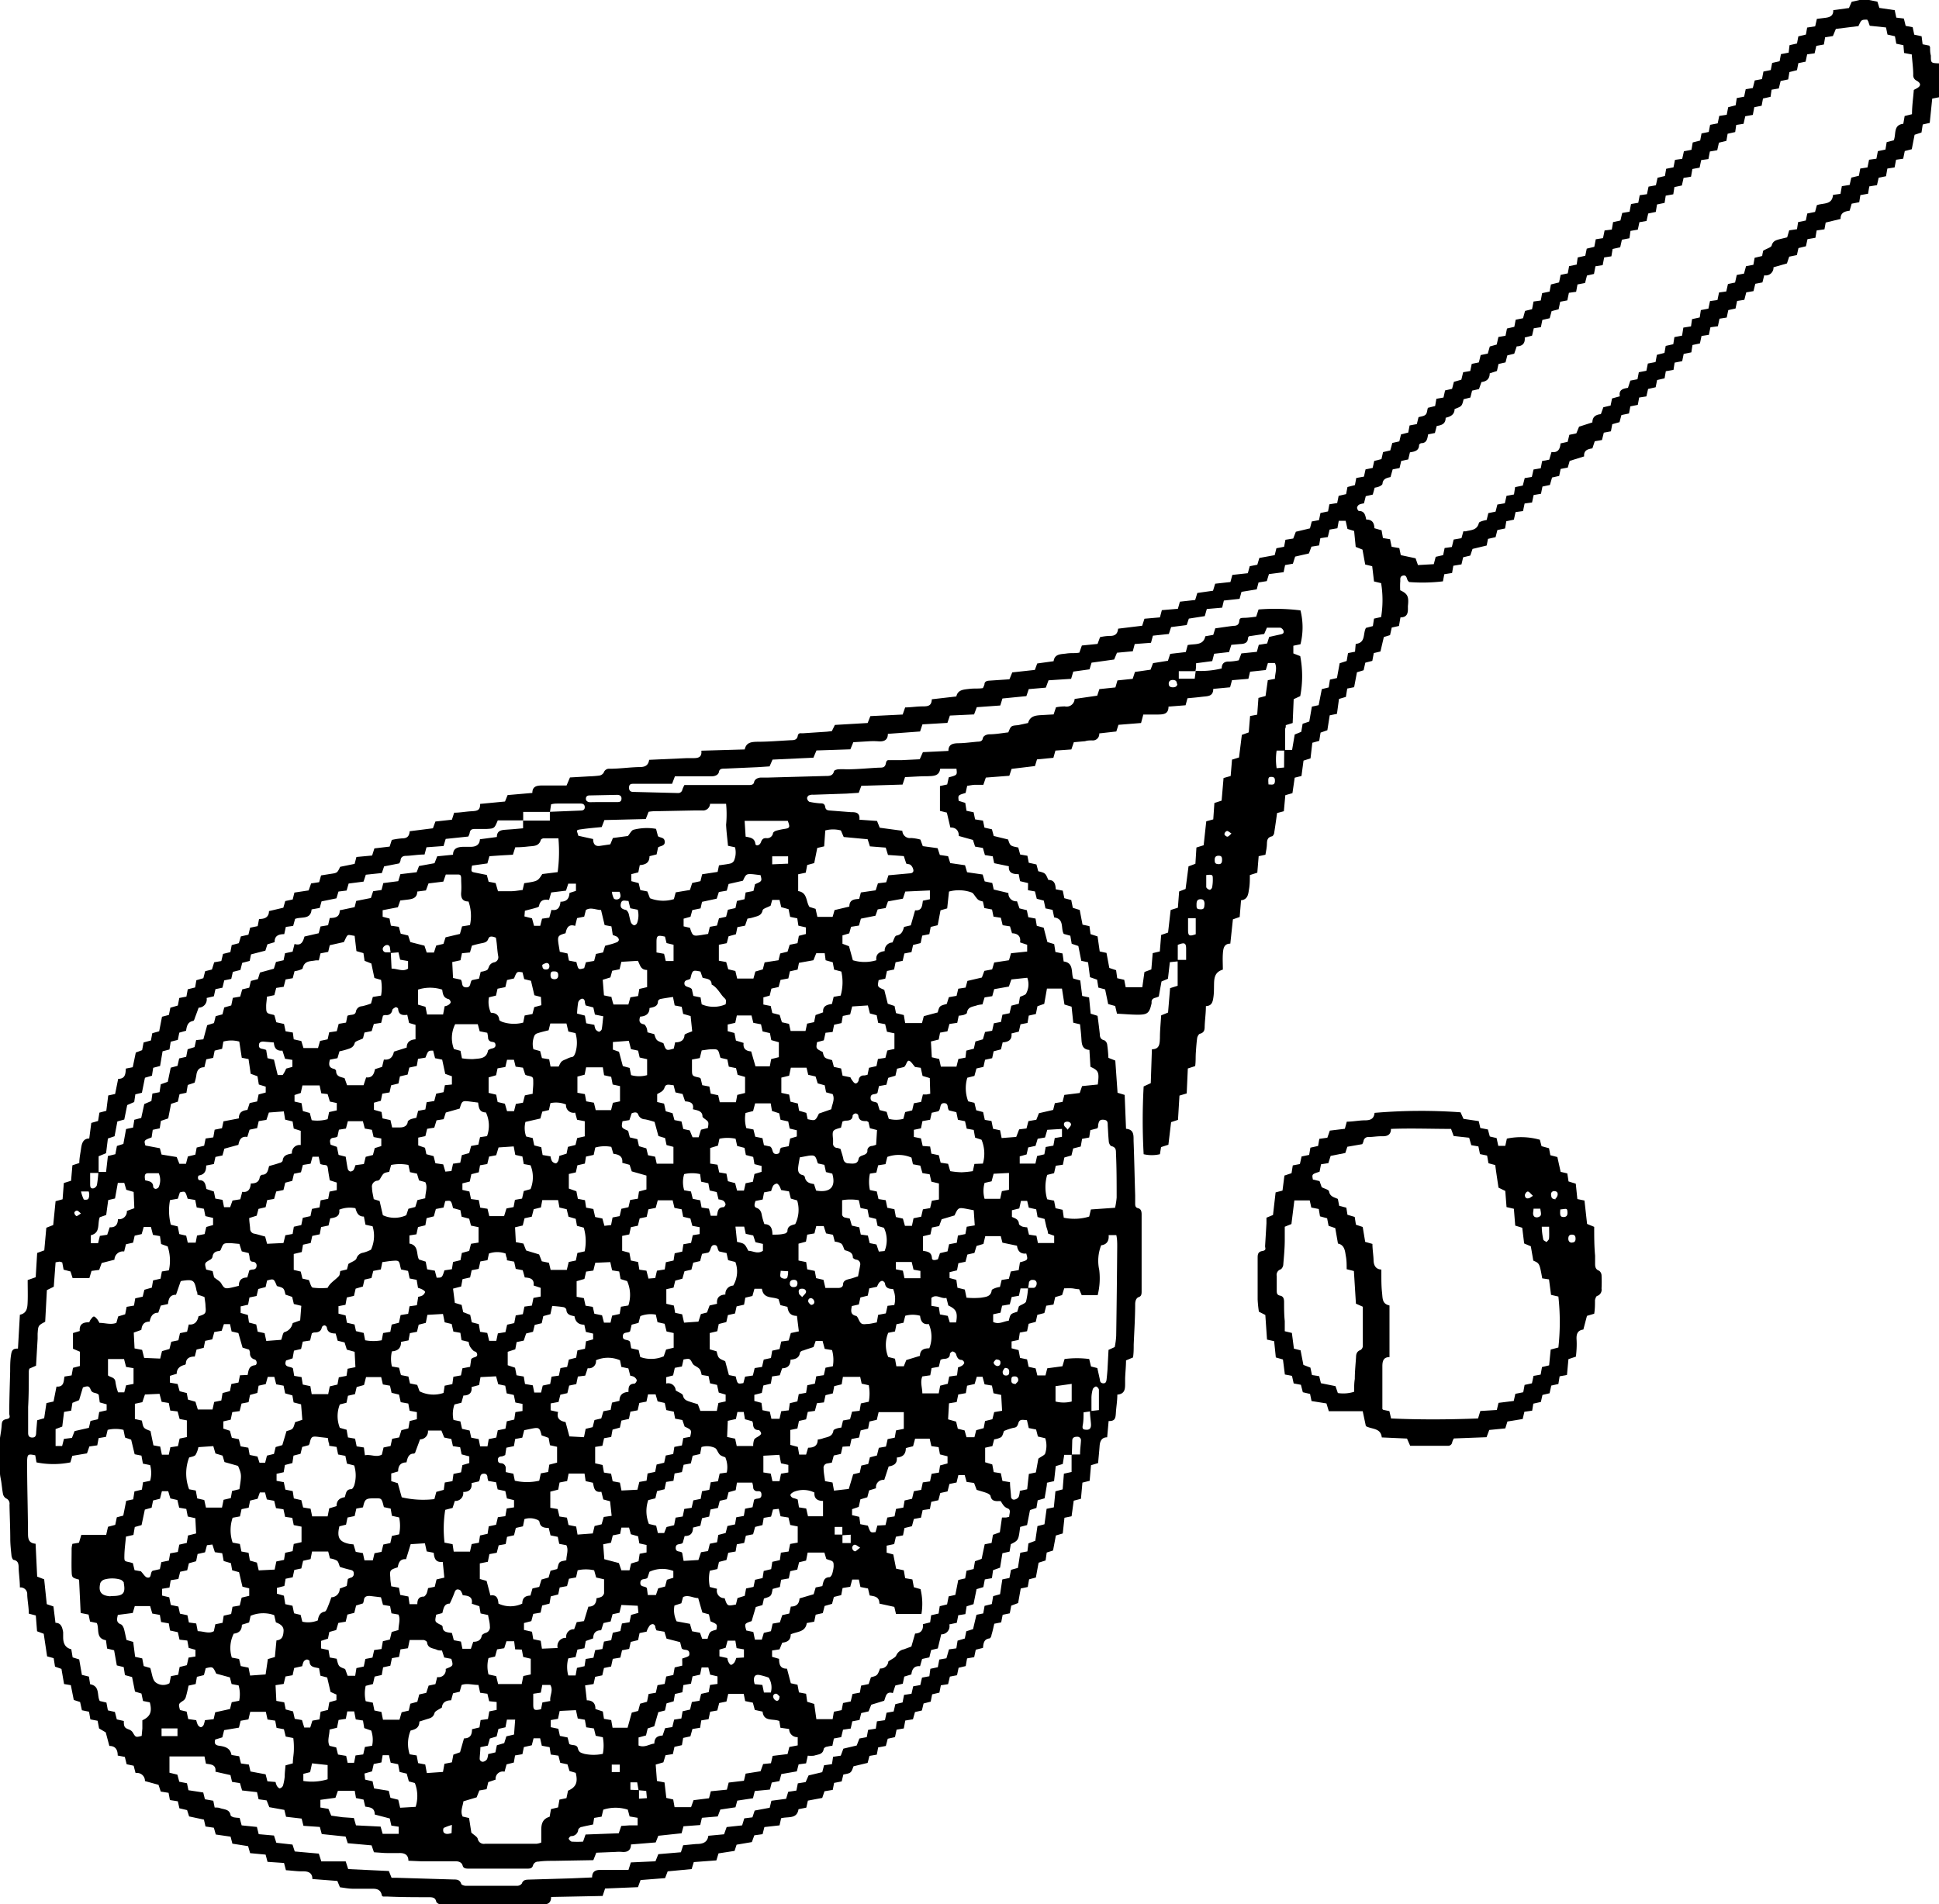 <svg xmlns="http://www.w3.org/2000/svg" viewBox="0 0 171.63 168.56"><g id="Layer_2" data-name="Layer 2"><g id="Layer_1-2" data-name="Layer 1"><path d="M0,127.28c.05-.33.11-.65.14-1s0-.58.43-.66.25-.29.25-.5c0-1.25.05-2.5.08-3.75,0-.43,0-.87.06-1.3s.09-.72.63-.69l.17-3c.67-.14.67-.69.69-1.2s0-1.24,0-1.87l.71-.25.13-2.15.63-.23.18-2,.61-.24.21-2.11.62-.17.11-1.44.64-.2.12-1.37.61-.2c0-.39.08-.78.14-1.17s.1-1,.74-1l.18-1.38.6-.17.12-.74.61-.16.17-1.36.61-.13.27-1.34c.64,0,.65-.45.68-.91l.61-.12.27-1.3.56-.21.13-.68.65-.18.12-.64.61-.17L14.34,90l.61-.16.13-.64.66-.19.13-.67.63-.12.12-.65.65-.16.11-.64.62-.18.16-.62.6-.15.2-.64.63-.11.15-.63.65-.16.12-.62.63-.17.18-.6.67-.15.15-.62.67-.14.12-.63c.48,0,.87-.13.88-.7l1.27-.3.17-.59.66-.14.15-.61,1.26-.19.22-.62.71-.11.17-.6.82-.13c.61-.09.61-.08.87-.63l1.28-.26.16-.61,1.39-.13.2-.63,1.35-.16.19-.59a6.16,6.16,0,0,1,.93-.14c.41,0,.62-.17.65-.63l2.06-.26.22-.6L40,72.56l.2-.62c.52,0,1-.1,1.55-.13s.75-.1.75-.65l2.2-.21.23-.57,2.19-.19c0-.62.45-.66.91-.66h2.12l.3-.71,1.75-.1a8.5,8.5,0,0,0,.87-.07.57.57,0,0,0,.37-.26.49.49,0,0,1,.52-.34c.87,0,1.74-.13,2.61-.15.43,0,.8-.06.89-.64l3.31-.15h.5c.44,0,.88,0,.81-.66l3.84-.11c.13-.64.62-.67,1.14-.68,1,0,2-.09,3-.14.26,0,.49-.05.55-.37s.27-.23.45-.24l2.12-.14.45-.05.27-.55L76.8,64l.24-.61,2.86-.14.22-.63c.51,0,1-.09,1.54-.09s.79-.07.82-.63l2.17-.25c.13-.6.65-.61,1.14-.67s.79,0,1.21-.07a1.56,1.56,0,0,0,.14-.33c0-.26.22-.32.45-.33l1.76-.12.25-.61,2-.22.21-.57,1.45-.2c.09-.67.66-.61,1.13-.68s.74,0,1.15-.08l.22-.63L97.15,57l.22-.6a4.33,4.33,0,0,1,.89-.11c.44,0,.66-.17.71-.64l2.13-.26.2-.62,1.37-.12.17-.64,1.42-.12.18-.63,1.35-.15.19-.62,1.39-.2.19-.62,1.35-.15.17-.63,1.37-.15.17-.62.67-.13.18-.6,1.36-.25.15-.61.68-.13.12-.62.69-.11.23-.6,1.25-.3.16-.61.64-.12.13-.63.67-.14.12-.63.69-.11.13-.64.66-.15.12-.63.66-.17.12-.63.68-.12.14-.64.63-.13.14-.62.64-.16.14-.62.64-.15.18-.66.62-.14.15-.62.64-.16.12-.63.64-.12.15-.61c.21-.07.47-.08.62-.22s.13-.37.21-.61l.64-.16.11-.64.63-.11.14-.63.62-.14.16-.62.66-.19.16-.66.63-.11.13-.63.63-.13.16-.65.63-.13.18-.63.61-.17.15-.67.63-.11.13-.64.65-.15.12-.63.65-.13.18-.65.62-.15.13-.68.64-.09.12-.65.66-.14.12-.63L138,25l.14-.67.63-.13.12-.64.67-.14.09-.63.67-.15.13-.63.67-.16.13-.67.64-.1.14-.68.64-.08.11-.66.65-.14.16-.67.65-.11.13-.68.64-.11.13-.67.64-.09.14-.67.65-.12.15-.67.65-.15.11-.64.65-.13.13-.66.64-.09.15-.67.67-.13.11-.65.66-.17.12-.63.64-.13.12-.63.67-.13.14-.66.66-.1.13-.67.66-.17.1-.64.65-.12.14-.66.63-.11.17-.67.64-.12.13-.67.65-.13.12-.63.66-.15.12-.63.68-.13L158.4,4l.66-.15.12-.63.67-.16.11-.62.71-.11.15-.66.73-.09c.4-.05.74-.16.72-.68l1.39-.19.24-.55.74-.17h.75l.79.16.17.55,1.36.2.14.66.67.08.16.65.62.12.14.66.65.14.09.71.6.12c0,.07.06.1.06.14,0,.25,0,.49.07.74,0,.66,0,.66.72.69v3l-.6.12-.22,2.15-.62.14-.11.71-.61.2-.25,1.28-.62.16-.14.68-.63.09-.13.68-.64.1-.12.68-.65.13-.15.66-.68.11-.11.65-.68.12-.1.63-.67.13-.18.62c-.4.06-.82.15-.8.73l-1.32.32-.11.6-.69.1-.11.65-.7.12-.14.63-.66.16-.14.62-.68.14-.2.6-1.19.34a.69.69,0,0,1-.82.71L156,25l-.63.12-.16.65-.64.11-.17.66-.64.1-.14.67-.64.14-.14.66-.64.1-.14.67-.66.09-.14.67-.65.1-.14.66-.66.14-.1.65-.68.14-.13.64-.67.13-.1.64-.68.12-.11.63-.66.15-.13.64-.67.15-.15.66-.64.1-.12.65-.66.13-.12.63-.67.14-.17.63-.64.18-.12.63-.63.12-.16.65-.64.11-.21.63c-.39.06-.78.16-.73.71l-1.28.4-.17.59-.63.12-.13.62-.63.14-.19.66-.66.14-.13.64-.65.11-.14.66-.66.09-.14.67-.66.09L134,46l-.67.14-.11.64-.68.14-.16.63-.67.15-.12.59-1.25.3-.2.59-.63.15-.15.63-.72.12-.11.64-.69.11-.12.63a15,15,0,0,1-3,.06l-.11-.13c-.11-.18-.09-.51-.42-.44s-.22.37-.25.57a5.92,5.92,0,0,0,0,.73c.64.3.78.53.68,1.4,0,.41.08,1-.66,1l-.13.76-.64.14-.15.67-.55.17-.3,1.28-.59.14-.13.69-.62.16-.15.67-.59.18-.25,1.32-.61.12-.12.74-.61.18-.18,1.32-.64.13-.21,1.32-.6.21-.12.73-.61.17L116,67.13l-.62.2-.18,1.36-.6.15-.2,1.37-.63.18-.13,1.42-.6.16c-.08.58-.16,1.15-.25,1.72,0,.13-.12.33-.2.34-.42.09-.44.37-.45.7s-.08.61-.13.93l-.6.13-.12,1.46-.66.21c0,.41,0,.83-.07,1.23s-.08.94-.71,1l-.12,1.48-.6.21-.23,2.15c-.59,0-.63.48-.66.92s0,.91,0,1.38c-.71.21-.77.73-.78,1.28s0,.79-.06,1.19-.14.74-.66.76c0,.63-.09,1.22-.11,1.82,0,.29-.05.52-.39.62-.12,0-.24.23-.27.36-.06.43-.09.87-.12,1.3s0,.79-.06,1.21l-.65.21-.1,2.21-.64.19-.13,2.15-.61.2-.24,2-.65.21-.1.63a3.17,3.17,0,0,1-1.44,0,54,54,0,0,1,0-6l.63-.29.1-3c.69,0,.69-.5.71-1,0-.66.07-1.32.11-2l.61-.25.18-2.16.67-.21c0-.76,0-1.52,0-2.29h.75V84c0-.54-.14-.6-.74-.36V85.1l-.7.07-.17,1.47-.57.24-.24,1.33a1.72,1.72,0,0,1-.3.11c-.21.05-.34.16-.34.38a.49.49,0,0,1,0,.12c-.19.84-.34,1-1.2,1-.61,0-1.23-.06-1.86-.09l-.16-.68-.62-.17-.27-1.3-.6-.16-.11-.7-.63-.22-.17-1.32-.6-.13-.26-1.31-.59-.2-.12-.71-.58-.16c-.29-.47.08-1.33-.85-1.46l-.14-.67-.63-.13-.15-.69-.62-.16-.16-.65-.62-.11L91,78.17,90.29,78l-.12-.62c-.46,0-.92-.06-.87-.7L88,76.41l-.13-.61-.69-.11L87,75.06l-.69-.12-.19-.59L84.87,74c0-.46-.24-.76-.75-.75l-.31-1.32-.61-.15V69.58l.64-.14.14-.63c.75-.2.75-.2.68-.76H83.22c-.08.66-.62.64-1.11.66-.66,0-1.32.05-2,.08l-.22.66-3.65.11-.23.62-1.08.07-2.93.1a.76.76,0,0,0-.37.05c-.09,0-.2.18-.19.26a.41.41,0,0,0,.21.32,7,7,0,0,0,.92.13c.22,0,.42,0,.47.31s.24.31.46.33l1.8.14c.41,0,.84,0,.77.67l1.56.11.24.6,2,.27a.67.67,0,0,0,.77.64,3.89,3.89,0,0,1,.83.14l.21.58,1.31.18.2.6.73.11.19.61,1.31.19.18.62,1.38.2.18.61.67.14.13.58,1.3.31a.69.69,0,0,0,.76.73l.22.63.65.16.13.62.64.12.11.64.61.17.33,1.27.6.18.11.7.63.13.1.71c.93.11.64,1,.85,1.51l.62.17.17,1.37.61.13.14,1.44.61.19c.07.53.14,1.08.2,1.63,0,.27.09.47.41.54a.53.53,0,0,1,.24.36,11.69,11.69,0,0,1,.11,1.19l.61.24.2,2.85.63.19.12,3c.74.06.66.62.67,1.1.06,1.6.09,3.2.14,4.8l0,.69c0,.19,0,.38.26.44s.31.3.31.54c0,2.27,0,4.54,0,6.8,0,.21,0,.44-.24.52s-.32.34-.33.6c0,1.2-.08,2.4-.13,3.61,0,.37,0,.74-.06,1.14l-.62.26c0,.52-.06,1.06-.08,1.59,0,.15,0,.3,0,.44,0,.47,0,.94-.69,1,0,.58-.1,1.11-.13,1.65s-.14.69-.64.69L98,127.23c-.5,0-.64.36-.67.78s-.09,1-.13,1.5l-.63.19-.12,1.38-.64.16-.13,1.43-.64.17-.19,1.38-.63.13-.15,1.39-.61.18-.25,1.33-.56.18-.1.7-.62.2-.24,1.31-.6.16-.12.68-.62.13-.23,1.29-.61.23-.13.68-.63.13-.13.67-.61.12c-.08.34-.15.68-.25,1,0,.11-.1.29-.17.3-.51.06-.54.44-.58.84l-.64.16-.14.66-.63.11-.12.68-.63.15-.14.66-.63.12-.16.67-.64.1-.13.65-.64.15-.13.65-.63.16-.15.62-.61.14-.18.64-.68.11L80,153l-.64.11-.14.66-.64.14-.17.64-.68.13-.12.64-.65.11-.16.62-1.25.3c-.22.6-.22.6-.9.73l-.15.61-.67.13-.12.62-.73.12-.2.59-1.27.24-.14.62-.69.14c-.14.9-.93.63-1.54.8l-.14.63-1.34.15-.16.63-.73.1-.22.6-1.35.23-.18.55-1.42.22-.19.62-2,.15-.19.62-2.12.2-.23.6-2.17.17-.23.63-2.91.12-.22.66-4.56.09c0,.67-.47.67-.92.67H39.4a1.22,1.22,0,0,1-.43,0c-.14-.05-.33-.15-.36-.27-.08-.36-.32-.37-.61-.38-1.25,0-2.49,0-3.74-.06l-.36,0s-.1-.06-.1-.09c-.08-.46-.36-.6-.79-.6-.59,0-1.17,0-1.75,0-.39,0-.78-.08-1.17-.13l-.23-.56-2.21-.17c0-.55-.36-.69-.84-.68s-1-.07-1.5-.1l-.17-.64-1.46-.1-.17-.64-1.37-.13-.18-.62-1.39-.22-.16-.62-1.31-.19-.17-.6-.74-.11-.14-.61-1.31-.28-.18-.56-.68-.16-.14-.62-.7-.11-.12-.64-.69-.11-.2-.6-1.2-.33a.7.7,0,0,0-.83-.71l-.17-.65-.62-.13-.16-.65-.63-.12c0-.49-.18-.85-.74-.85l-.32-1.2L8.77,153l-.13-.68L8,152.2l-.12-.68-.63-.13-.16-.73-.56-.18-.26-1.31-.6-.1-.23-1.34-.57-.2-.12-.75-.58-.16-.3-2-.59-.22L3.17,143l-.62-.16c0-.57-.12-1.13-.14-1.68a.59.59,0,0,0-.65-.64c0-.57-.08-1.12-.11-1.68,0-.33,0-.68-.44-.76-.08,0-.17-.22-.19-.35-.05-.47-.1-.95-.11-1.42,0-1-.05-2.08-.07-3.12a.5.5,0,0,0-.3-.55.61.61,0,0,1-.27-.37c-.07-.35-.1-.7-.15-1.05S0,130.66,0,130.4Zm56.56,31.18,0,.76.7-.05-.06-.64-.68-.06-.12-.7-.6,0,0,.66Zm18-22.56v-.74h-.68v.68l.69,0,0,.75.73,0,0-.74Zm22-11,.71-.08c0-.63,0-1.22,0-1.81a.4.4,0,0,0-.25-.28c-.09,0-.25.13-.29.23a2.93,2.93,0,0,0-.12.73c0,.41,0,.82,0,1.23l-.7.1c0,.4,0,.76-.07,1.13s.06.4.34.41.39-.16.39-.43S96.47,125.3,96.48,124.89ZM34.58,84.36l-.06-.43c0-.2-.14-.31-.33-.27a.47.47,0,0,0-.29.24.29.29,0,0,0,.26.4l.43,0,.07,1.44c.53,0,1,.31,1.46,0v-.67l-.7-.12-.15-.65Zm14.09-12.5,2.73-.11c.2,0,.37-.07.36-.32s-.2-.3-.39-.3H49.44c-.21,0-.43,0-.66.07l-.1.67H46.31v.75H44.06c-.3.72-.3.72-1,.76-.33,0-.66,0-1,0s-.44.08-.49.37a1.33,1.33,0,0,1-.12.3l-2,.21-.19.63L37.75,75l-.17.64c-.56,0-1.09.1-1.63.12-.29,0-.47.1-.5.42a.72.72,0,0,1-.12.25L34,76.69l-.2.59-1.42.15-.2.61-1.32.17-.18.62-.72.09-.18.6-1.32.27-.16.58-.72.13c-.08.94-.9.62-1.46.84l-.17.62-.65.09-.14.64c-.49,0-.87.14-.85.71l-.64.19-.18.56-1.27.33-.12.58-.66.17-.16.63-.67.17-.14.62-.62.13-.16.65-.62.13-.14.63-.64.15a.73.73,0,0,1-.71.86c-.1.28-.18.51-.27.74s-.12.41-.21.43c-.5.09-.57.48-.63.87l-.6.17-.13.64-.63.16L15,92.9l-.61.16-.22,1.3-.61.16-.11.7-.62.18-.27,1.33-.58.14-.1.68-.62.27L11,99.1l-.61.17-.25,1.31-.59.2-.16,1.3-.66.27v1.48l-.75,0c0,.4,0,.72,0,1s.06.4.3.36a.46.46,0,0,0,.3-.29,11.12,11.12,0,0,0,.13-1.16h.68l.16-1.41.66-.16.14-.73.57-.18.24-1.32.62-.13.11-.69.61-.16.27-1.23.63-.27.09-.66.63-.12.11-.7.62-.22.26-1.25.6-.16.15-.66.62-.14.13-.67.61-.19.14-.62L18,92l.34-1.25.6-.19.15-.61.6-.16.16-.61.62-.18.14-.67.65-.11.18-.64.62-.15.15-.6.62-.16.18-.58,1.23-.34.19-.6L25.1,85l.13-.62.67-.14.17-.68c.61.19.76-.23.88-.66l1.26-.29.16-.6.67-.11.15-.64c.49,0,.89-.09.88-.68l1.32-.28.14-.55,1.3-.26.2-.6.74-.11.16-.61L35.25,78l.19-.62,1.44-.17.21-.55,1.37-.25.24-.61,1.4-.14c0-.57.41-.68.86-.7l.68,0c.45,0,.81-.14.84-.67l1.5-.2c0-.53.34-.61.74-.64l.69-.05.89-.08v-.68l2.37,0ZM91,114.05l-.67,0-.14.65-.64.11-.17.65-.68.12-.14.62-.65.14v.68c.52.25.94-.07,1.38-.11.15-.61.15-.61.75-.79l.15-.49c.26-.17.57-.25.63-.42A6.92,6.92,0,0,0,91,114c.16,0,.32,0,.48,0s.29-.2.28-.41a.29.29,0,0,0-.33-.29.3.3,0,0,0-.36.31Zm14.84-54.67a7.81,7.81,0,0,0,2.3-.21c0-.46.25-.63.68-.61a4.49,4.49,0,0,0,.83-.11l.23-.61,1.37-.14.17-.62.74-.12.18-.58c.36-.08.71-.16,1-.22s.31-.16.26-.35a.46.46,0,0,0-.28-.25c-.39,0-.78,0-1.18,0l-.24.56-1.35.2a.51.51,0,0,0-.09.16c0,.44-.33.52-.69.53l-.78.07-.2.64-1.32.15-.17.65-1.43.19c0,.25,0,.47-.06.7l-1.47,0,0,.67h.74l.67,0Zm-11,69.4H94.2l-.13.81-.62.19-.15,1.33-.63.14c0,.25-.06.48-.09.7l-.12.68-.61.18-.11.67-.57.19L90.91,135l-.61.16c-.15,1.19-.15,1.19-.83,1.53l-.11.66-.63.14-.21,1.28-.62.22-.1.71-.63.11-.13.68-.6.18L86.17,142l-.61.19-.11.69-.63.1-.13.67-.66.14a.72.72,0,0,1-.72.88l-.3,1.25-.59.14-.16.65-.64.14-.18.64c-.56-.05-.72.31-.77.73l-.63.19-.13.63-.66.16-.22.67c-.63-.19-.62.36-.77.68l-1.14.35-.24.59-.65.15-.15.61-.64.12-.14.64-.68.1-.16.66-.65.12-.13.64a3.56,3.56,0,0,0-.49.09c-.11,0-.27.12-.28.2-.08.51-.52.47-.85.59a2.54,2.54,0,0,1-.56,0l-.15.68-.66.09-.16.62-1.37.24-.17.62-.68.13-.16.62-1.34.13-.16.64-1.39.21-.16.59-1.34.2-.23.61-1.4.12-.15.64-1.48.11-.17.62-2.06.22-.23.59-2.19.18c0,.54-.33.7-.79.66a3.54,3.54,0,0,0-.56,0l-1.72.07-.26.66-3.49.06c-.46,0-.91,0-1.37.07a.47.47,0,0,0-.48.33c-.07.26-.26.29-.49.29H45.51l-4,0c-.23,0-.49,0-.56-.27s-.32-.38-.61-.38l-3.06,0-1.13-.05c0-.54-.35-.69-.8-.68s-.84,0-1.25,0l-1-.07-.21-.61-2.11-.19-.19-.59-2.11-.22-.17-.63-1.45-.1-.16-.64-1.38-.16-.15-.61-1.33-.24-.24-.6-.71-.1-.14-.63-1.32-.15-.19-.65-.7-.11-.14-.6-1.33-.3c.08-.66-.43-.64-.84-.71l-.13-.64H15v1.44l.7.17.17.63.68.13.13.62,1.31.2.15.6.74.13L19,160c.19,0,.36,0,.52.07.36.11.8.09.89.61,0,.08.19.16.29.19a4,4,0,0,0,.51.05l.18.66,1.35.14.16.64,1.35.12.21.64,1.43.16.2.61,2.13.19.22.69h2.16l.22.68,3.6.17.24.6.46,0,5,.15c.29,0,.57,0,.7.37,0,.1.27.19.41.19,1.52,0,3,0,4.56,0a.52.52,0,0,0,.4-.2c.12-.34.37-.34.65-.35l3.74-.11,1.83-.08c0-.66.46-.68.93-.67l1,0,1.29,0,.21-.66,2.18-.1.25-.63,2-.17.2-.62,1.14-.11c.51,0,1-.08,1.09-.73l1.39-.13.23-.64,1.37-.15.19-.62.72-.09.2-.6,1.33-.25.15-.62,1.3-.17.19-.62.72-.11.13-.64.69-.11.26-.59,1.21-.29.16-.61.7-.1.1-.65.68-.1.23-.62,1.18-.28.24-.62.65-.12.12-.64.68-.11.1-.65.71-.1.14-.66.63-.11.15-.65.64-.15.13-.67.66-.1.15-.66.63-.11.15-.66.65-.12.09-.66.66-.14.13-.68.63-.11L84,146l.65-.09.11-.68.64-.19.13-.64.6-.19.3-1.27.6-.12.12-.67.64-.16.12-.7.61-.17.2-1.31.63-.13.14-.72.61-.17.21-1.34.63-.12.09-.71.61-.23.19-1.3.62-.16.19-1.37.64-.13.14-1.42.64-.17.11-1.39.68-.15v-1.55l.75,0c0-.45.06-.83.08-1.22a.31.31,0,0,0-.34-.35c-.24,0-.42.07-.43.33C94.9,127.92,94.89,128.35,94.87,128.78Zm18.83-62.4h.7l.23-1.36.58-.24.12-.71.59-.2.23-1.32.6-.13L117,61l.61-.15.11-.69.62-.14.24-1.31.62-.2.12-.7.62-.12L120,57c.92-.1.62-.94.91-1.42l.61-.16.1-.66.63-.14a9.28,9.28,0,0,0,0-3l-.63-.15-.16-1.35-.62-.15-.24-1.32-.6-.24L119.86,47l-.59-.18-.16-.72-.61,0-.12.66-.69.12-.16.66-.66.1-.11.64-.68.11-.22.6-1.22.28-.2.63-.69.12-.13.63-1.3.17-.19.62-.73.12-.16.61-1.35.22-.17.62-1.39.15-.15.63-1.36.12-.18.63-1.41.22-.19.57-1.38.18-.2.61-1.41.15-.17.63-1.44.11-.17.64-1.4.13-.25.6-2,.28-.18.59L95,59.45l-.19.64-2,.13-.24.65L91.06,61l-.21.62-2.12.21-.19.62-2.08.15-.24.64-2.14.1-.22.65-2.21.13-.21.63-2.85.21c0,.59-.39.7-.86.66a6.33,6.33,0,0,0-.87,0l-1.33.08-.26.63-3,.1-.27.64-3.62.17-.26.6-1.06.07-2.93.13c-.21,0-.44,0-.49.28s-.35.4-.66.4l-2.24,0-1,0-.25.66-1.07,0-2.3,0c-.23,0-.43,0-.44.32s.16.41.43.4L60,70.2a.37.37,0,0,0,.4-.31,3,3,0,0,1,.18-.4c.87,0,1.74,0,2.61,0,1,0,2,0,3.06,0,.21,0,.45,0,.5-.26s.35-.41.66-.4l.56,0,5.11-.14c.32,0,.63,0,.74-.41,0-.09.22-.16.35-.18a6.3,6.3,0,0,1,.75,0c1,0,2-.11,2.93-.15.26,0,.49,0,.56-.37s.22-.28.42-.29l.94,0,1.64-.08.28-.63,2.26-.11c0-.58.38-.66.81-.68.6,0,1.2-.09,1.8-.14.2,0,.39-.05.43-.28s.3-.35.56-.37c.58,0,1.15-.11,1.7-.17.24-.59.24-.59.87-.64L91,64c.17-.62.66-.67,1.18-.7l1.08-.06.21-.63a4.39,4.39,0,0,1,.78-.08.71.71,0,0,0,.87-.66l2-.29.19-.58,1.42-.15.18-.62,1.35-.14.2-.61,1.38-.2.22-.58,1.32-.21.2-.61,1.38-.16.17-.62c.61-.13,1.38.07,1.56-.78l.7-.12.18-.58c.54-.07,1.07-.16,1.61-.22.27,0,.48-.08.51-.41s.2-.28.41-.3c.37,0,.73-.06,1.09-.1l.21-.64a18.4,18.4,0,0,1,3.71.08,6.14,6.14,0,0,1,0,3l-.63.13v.68l.61.24a9.37,9.37,0,0,1,0,3.54l-.58.27L114.42,64l-.61.19c0,.12,0,.22-.06.32,0,.64,0,1.29,0,1.93H113A5.24,5.24,0,0,0,113,68l.66-.06Zm49.36-49.9.69-.11.15-.65.67-.16.12-.64.64-.1.14-.68.65-.09.13-.67.67-.14.11-.66.63-.16c.22-.57-.06-1.36.84-1.46l.12-.69.65-.16c0-.73.11-1.45.16-2.15l.21-.11c.44-.22.47-.48,0-.73a.52.52,0,0,1-.26-.5c0-.6-.09-1.2-.13-1.8l-.68-.13L168.48,4l-.63-.13-.12-.66-.66-.15-.13-.63-1.44-.15L165.4,2c0-.09-.09-.18-.12-.26-.52,0-.52,0-.78.57l-2,.25-.26.63-.69.11-.11.64-.67.12-.15.66-.66.09-.14.65-.64.13-.12.62-.67.17-.11.65-.67.14-.16.66-.64.11-.09.63-.67.15-.12.64-.65.13-.13.68-.67.12-.15.67-.65.1-.09.63-.67.15-.11.63-.66.16-.15.67-.65.11-.13.67-.64.09-.14.67-.64.12-.12.68-.66.11-.15.67-.66.14-.1.64-.67.12-.1.64-.67.14-.11.66-.67.14-.15.66-.63.11-.14.66-.65.11-.09.65-.67.13-.15.67-.67.15-.11.65-.64.1-.13.68-.64.1-.13.68-.62.14-.17.66-.67.13-.12.65-.64.09-.14.67-.63.12-.14.67-.62.16-.17.63-.65.15-.13.64-.63.1-.15.65-.65.17c.05.54-.23.77-.71.78l-.22.65-.61.15-.16.62-.62.14-.14.62-.64.21c0,.51-.3.72-.73.77l-.22.62-.61.14-.15.61-.6.15c-.15.62-.15.62-.8.87,0,.48-.34.67-.79.77,0,.58-.4.66-.79.73l-.16.62-.6.12c-.07.38-.11.78-.62.78a.3.3,0,0,0-.18.15c0,.53-.41.6-.81.66l-.15.63-.62.13-.15.63-.61.12-.19.68c-.35.08-.67.15-.71.59,0,.09-.18.2-.3.25a2,2,0,0,1-.39.1l-.17.61-.62.14-.16.64a1.43,1.43,0,0,0-.43.11.41.41,0,0,0-.18.27c0,.1.1.29.16.29.51,0,.57.38.65.76.58,0,.7.34.73.77l.63.18.12.69.63.1.14.67.68.12.13.62,1.31.28.21.6,1.4-.08.17-.65.66-.15.13-.63.64-.09.16-.66.69-.12.17-.61.21,0c.46-.12,1-.08,1.16-.73,0-.08.19-.14.3-.18a3.1,3.1,0,0,1,.39-.09l.15-.61.64-.13.16-.63.66-.11.15-.66.66-.12.1-.65.68-.14.17-.66.63-.1.15-.66.64-.11.12-.64.63-.12.2-.68c.61.09.76-.3.8-.76l.63-.14.15-.62.62-.13.24-.59,1.18-.38c0-.51.32-.69.75-.73l.22-.61.64-.15.13-.63.69-.19c-.12-.59.3-.68.72-.75l.21-.64.63-.12.12-.62.67-.13.13-.64.68-.13.12-.64.67-.17.11-.62.67-.15.1-.63.68-.13L149,29l.68-.11.09-.64.68-.15.1-.65.67-.13.14-.67.66-.09.14-.67.64-.09.15-.66.63-.13.15-.67.64-.12.18-.66.65-.12.11-.62.67-.16a2.46,2.46,0,0,1,.06-.33c0-.1.06-.19.05-.15.32-.19.69-.28.73-.45.11-.4.37-.46.67-.55l.7-.17.18-.62.69-.1.1-.63.68-.14.13-.62.69-.14.16-.6c.57-.21,1.35,0,1.43-.91l.66-.09Zm-51.64,45.3.63-.17.2-1.4.63-.12c0-.47.22-.93,0-1.4h-.62l-.19.62-1.39.15-.15.63-1.45.12-.17.63-1.49.14c0,.69-.51.64-1,.7s-.85.09-1.28.13l-.17.62-1.51.12c0,.65-.42.69-.88.7h-1.35L101,64,99,64.16l-.19.59-1.51.17a.57.57,0,0,1-.63.62c-.21,0-.41,0-.62.07l-1,.09-.22.64-1.41.1-.18.64-1.45.14-.18.59-2.07.25-.2.61-2.08.16-.22.64c-.26,0-.49,0-.72,0s-.47.06-.71.09l-.14.63c-.68.2-.68.2-.61.7l.58.18.11.7.63.13.13.63.7.11.13.62.66.15.16.59,1.27.31c.19.57.19.57.9.71l.17.62.64.11.12.62.68.15.16.6c.63.16.63.16.89.77.56,0,.63.39.66.83l.62.12.14.67.61.16.14.69.61.19.25,1.3.61.13.1.71.62.2.19,1.33.6.13.25,1.33.6.2.1.71.62.14.13.66h1.47l.19-1.35.61-.23.12-1.44.63-.15.12-1.46.61-.21.23-2,.64-.2.11-1.44.57-.22.26-2,.61-.23.09-1.44.64-.2.23-2.12.62-.17.1-1.45.64-.21.17-2,.63-.18.12-1.45.62-.19.25-2,.61-.22.12-1.45.63-.12Zm-29.73,82,.67-.17.09-.63.66-.15.1-.65.65-.16.14-.71.59-.13.26-1.32.61-.14.12-.68.63-.15.12-.69.59-.21.27-1.29.61-.12.12-.72.61-.22.19-1.31.35,0a1.74,1.74,0,0,0,.29-.07c0-.28.19-.62-.14-.74s-.45-.39-.61-.64a1.38,1.38,0,0,0-.26,0c-.33,0-.56-.07-.64-.44,0-.11-.21-.23-.34-.28-.29-.11-.59-.18-.89-.28l-.23-.61-.66-.09-.17-.61h-.56l-.16.66-.63.13-.17.66-.64.14-.17.64-.63.14-.12.64-.64.09-.15.67-.63.12-.17.64-.66.16-.13.65-.63.12-.15.65-.67.14,0,.62.59.16.25,1.26L80,139l.12.7.64.11.13.69.59.17a5.44,5.44,0,0,1,.08,2.2H79.31l-.15-.63-1.32-.29c0-.63-.46-.65-.86-.72l-.15-.62-.67-.13-.14-.66-.59,0-.17.64-.68.11-.12.63-.65.16-.16.61-.66.19-.16.63-.63.14-.13.62-.66.12c-.11.82-.86.74-1.42,1,0,.56-.34.69-.75.74L69,146l-.66.1v.56l.62.18c0,.53.12.88.7.87L70,149l.59.13.13.68.63.12.1.71.62.19.19,1.35H73.7l.11-.66.69-.14.12-.63.68-.14.16-.66.65-.12.11-.62.67-.14.2-.6c.57-.15.57-.15.81-.78a.67.67,0,0,0,.73-.62c.31-.22.61-.33.7-.53A.92.92,0,0,1,80,146l.67-.25L81,144.6C81.52,144.58,81.74,144.28,81.69,143.77Zm-72.1-8.63.64-.17.14-.67.57-.15.26-1.31.62-.13.11-.7.66-.16.1-.65.63-.13a2.63,2.63,0,0,0,0-1.39l-.64-.13-.13-.71-.6-.12-.31-1.29-.54-.19-.14-.68a3,3,0,0,0-1.4,0l-.15.62-.65.11-.12.64-.7.1-.21.61-1.3.22-.17.58a7.66,7.66,0,0,1-3,0l-.11-.63c-.64-.13-.69-.1-.72.48,0,.06,0,.12,0,.19,0,2.1.07,4.2.08,6.3,0,.47.09.81.67.86l.14,2.91.62.24L4.14,142l.59.2.18,1.45c.51,0,.61.43.68.83,0,.14,0,.29,0,.44,0,.5.15.94.72,1.07l.12.72.58.18.24,1.37.62.15.11.68c.9.16.58,1,.85,1.48l.59.14.13.69.62.14.17.66.62.14c0,.22,0,.44.12.57s.32.16.47.25a.6.6,0,0,1,.21.21c.25.42.25.43.78.29l.06-.66c0-.25,0-.49,0-.72.71-.33.88-.76.66-1.59l-.6-.12-.14-.66-.57-.17-.26-1.29-.63-.17-.11-.71-.61-.15-.24-1.34-.62-.15-.1-.74c-.93-.15-.57-1-.81-1.52l-.6-.13-.13-.62-.7-.14-.14-2.95c-.63-.18-.64-.18-.66-.76s0-1.33,0-2a2.07,2.07,0,0,1,.07-.41l.58-.1.21-.7h2.2Zm78.2-35.92.14.69.62.13.14.69,1.29-.1.26-.67.65-.08.17-.65.7-.12.23-.58,1.26-.29.15-.6.68-.11.16-.62,1.36-.17.21-.61L97.17,96c.14-1.1.08-1.23-.65-1.57l-.09-1.49c-.65-.05-.68-.51-.71-1s-.08-.86-.12-1.27L95,90.53l-.15-1.42-.63-.19L94,87.51H92.67l-.24,1.35-.6.21-.14.69-.63.14-.11.65-.62.12-.15.65-.65.16c.07.59-.3.76-.78.79l-.15.62-.65.17-.13.61-.63.14-.14.63-.62.14-.18.66-.63.16a3.25,3.25,0,0,0,.08,2.09l.55.13.16.66.61.16.15.69ZM3.19,120.89l-.59.26a1.12,1.12,0,0,0-.05.22c0,1,0,2.11-.06,3.17,0,.77,0,1.54,0,2.31,0,.24.09.4.37.4s.33-.18.34-.41.06-.74.09-1.12l.62-.18.2-1.34.63-.14L5,122.74c.7.05.62-.5.71-.89l.63-.1.12-.67.61-.16v-1.27l-.61-.26V118l.6-.18c-.06-.61.31-.79.84-.77a1.33,1.33,0,0,1,.12-.24c.09-.1.18-.26.28-.27s.22.14.31.24a2.46,2.46,0,0,1,.19.32c.51,0,1,.19,1.5,0l.16-.57.62-.19.13-.66.65-.11.11-.64.66-.15.15-.61.66-.19.11-.64.66-.15.12-.64.62-.1a4,4,0,0,0-.11-2.12l-.58-.21-.1-.7-.62-.11-.18-.7-.64,0-.18.63-.62.14-.14.62-.63.14-.16.64a.75.75,0,0,0-.86.73L9,111.8l-.22.61-.68.09-.19.64H6.43l-.19-.59-.61-.16-.12-.64a1.07,1.07,0,0,0-.25-.07l-.34.06-.16,2.16-.61.3L4,117c-.62.33-.62.33-.67,1.06v.43ZM80,89.85l.12.71h1.49l.16-.61L83,89.62c.16-.58.16-.58.8-.75l.19-.6.68-.12.15-.63.65-.1.16-.59,1.28-.3.22-.59.69-.13L88,85.2,89.31,85l.18-.62,1.43-.15v-.6l-.63-.21c.09-.58-.24-.79-.71-.81L89.4,82l-.65-.1-.16-.66-.65-.1-.13-.63-.68-.13L87,79.8c-.44-.11-.43-.12-.81-.64A.44.44,0,0,0,86,79,3.35,3.35,0,0,0,84,78.92l-.16,1.49-.59.17L83,81.9l-.62.15-.12.64-.63.13-.14.66-.67.17-.14.63-.63.12-.15.65-.63.13-.13.64-.63.13-.15.68-.59.13c-.11.6-.11.6.5.86l.31,1.23.6.2.13.63ZM68.24,156.08l.15-.65,1.32-.16.16-.63.74-.14v-.73a.72.72,0,0,1-.76-.72l-.77-.11-.1-.6c-.57-.23-1.38.09-1.48-.83l-.69-.15-.17-.64-.68-.14-.13-.64H64.46l-.16.68-.64.13-.17.66-.63.11-.14.66-.65.11-.1.65-.68.11-.18.65-.64.14-.11.64-.66.15-.14.64-.65.1-.19.63-.68.2.11,1.45.67.13.16,1.37.61.14.12.68h1.46l.22-.62,1.37-.17.16-.62,1.42-.14.16-.63,1.35-.16L66,157l1.32-.21.23-.64ZM63.64,76.6c.38-.06.71-.09,1-.16a.53.53,0,0,0,.32-.23A1.83,1.83,0,0,0,65.06,75l-.62-.13c-.06-.63-.14-1.24-.17-1.86a9.6,9.6,0,0,0,0-1.86H62.85a.62.62,0,0,1-.7.59c-.21,0-.41,0-.62,0l-3.12.06c-.34,0-.69,0-1,.06l-.25.64-3.66.09-.24.62c-.62.06-1.2.11-1.77.19s-.43.08-.3.58l1.31.29c0,.35.12.67.58.61l.94-.14.23-.56,1.33-.18c.2-.24.32-.5.49-.55a4.7,4.7,0,0,1,2-.08l.17.65c.21.16.57.08.6.48s-.38.36-.59.51l-.13.62-.63.16c0,.61-.38.75-.86.79l-.13.64-.62.16V78l.65.17.15.62.62.12.23.6a3.22,3.22,0,0,0,2.12.08l.16-.6,1.26-.21.2-.62L62,78l.15-.61,1.37-.21Zm31.88,37.52c-.26,0-.47-.07-.67-.08s-.44,0-.65,0l-.19.6-.61.18-.15.66-.64.1-.17.65-.62.16-.14.62-.63.17-.14.66-.64.12-.1.65-.63.13v.61l.62.16.13.69.62.13.14.66.62.14.15.62h.72l.16-.63,1.34-.18.19-.64a8.36,8.36,0,0,1,2.18,0l.16.66.56.14c.08.37.16.71.23,1.05,0,.18.12.31.33.3s.24-.19.26-.36.06-.58.08-.87l.09-1.73.55-.25a6.71,6.71,0,0,0,.13-1q.06-3.94.09-7.91c0-.32,0-.65-.08-1h-.68c.05.55-.2.85-.66.9a3.76,3.76,0,0,0-.17,2.19,6.23,6.23,0,0,1-.14,2.23H95.75ZM25.14,90.64l.14.65.64.11L26,92l.67.15.19.62h1.29l.18-.63L29,92l.14-.62.67-.1.17-.65.65-.11.12-.6c.27-.15.67,0,.75-.36a.57.57,0,0,1,.55-.49,5.41,5.41,0,0,0,.79-.24l.16-.58.73-.12a4,4,0,0,0,0-1.39l-.59-.17-.27-1.28-.6-.24-.1-.68-.62-.18-.16-1.35c-.71-.1-.57-.23-.95.55l-1.25.28-.14.59-.68.13-.15.62-.27,0c-.47.1-1,0-1.16.7,0,.07-.2.13-.31.17a2.71,2.71,0,0,1-.41.09l-.16.62-.63.11-.17.65-.66.1-.17.64-.66.14c0,.27-.05.51-.06.76,0,.7,0,.7.64.84,0,0,.07,0,.1.08l.16.58Zm21.93,63.85-.7.16-.13.63-.65.11-.11.63-.64.16-.18.65a.64.64,0,0,0-.79.7l-.65.22-.15.63-.64.11-.24.61-1.17.35c-.06.46-.3.88-.07,1.35l.57.13.2,1.29c.25.23.52.36.57.56a.55.55,0,0,0,.64.43l4.55,0a1.6,1.6,0,0,0,.43-.11V162c0-.56.12-1,.74-1.18l.12-.68.63-.15.12-.69.62-.13.14-.66c.71-.31.89-.74.68-1.58l-.55-.16-.18-.59-.64-.14-.16-.63-.68-.1-.1-.65-.69-.13-.15-.66-.58,0ZM18.88,100.68,19,100l.65-.13.13-.61L21.14,99c0-.58.36-.7.76-.75l.2-.61.66-.14.13-.62.63-.17v-.52L22.91,96l-.12-.73-.6-.22L22,93.75l-.6-.12-.22-1.43a2.6,2.6,0,0,0-1.41,0l-.11.64L19,93l-.13.64-.61.13-.17.7c-.47,0-.66.28-.71.71a4,4,0,0,1-.16.66l-.6.2-.12.69-.61.13-.15.66-.6.19L14.89,99l-.65.22-.1.66-.62.13-.1.67c-.68.26-.68.26-.55.72l1.28.24.15.56,1.34.22.24.6h.58l.17-.65.66-.16.12-.63.66-.16.13-.64ZM72.07,76.4l-.62.17-.13.68-.67.14v1.49c.84.13.67.92,1,1.4l.54.17.16.71H73.7l.17-.6,1.31-.31c0-.62.43-.65.87-.68L76.2,79l1.31-.19.2-.62.73-.09.2-.62,1.87-.17c.18,0,.36-.08.34-.28a.78.78,0,0,0-.23-.45c-.09-.09-.26-.09-.4-.13L80,75.78l-1.4-.1-.2-.65L77,74.92l-.2-.63-2.12-.2-.25-.58a2.69,2.69,0,0,0-1.38,0l-.1,1.41-.61.14ZM55.55,152.94l.37-1.34.57-.15.17-.64.61-.17.14-.69.64-.11.15-.67.63-.11.14-.66.63-.13.12-.67.67-.16c0-.14,0-.25,0-.35a2,2,0,0,1,0-.28c.6-.19.62-.21.63-.41,0-.51-.49-.25-.68-.49l-.14-.55L59,145.05l-.19-.61-.7-.12a2.16,2.16,0,0,1-.1-.25c0-.18-.13-.35-.32-.29s-.23.19-.31.31a1.28,1.28,0,0,0-.14.34l-.63.13-.13.62-.65.16-.14.62-.63.12-.15.65-.67.11-.15.68-.63.13-.15.65-.63.13-.14.64-.75.12.15,1.32c.54,0,.78.3.76.77l.66.22.1.65.64.11.12.68Zm-2.87-24.86v1.45l.66.15.12.67.63.1.14.67.64.12.14.7,1.41-.07.17-.69.64-.11.09-.64.67-.14.13-.65.67-.16.14-.64.66-.13.1-.63.67-.13.12-.65.61-.11c.14-.61.14-.61-.49-.91l-.2-.58-.64-.12-.12-.62-.66-.14-.14-.63-.63-.14-.18-.62h-.67l-.14.64-.63.12-.15.65-.64.12-.13.64-.67.15-.13.62-.65.18-.12.65-.63.11-.15.67ZM68.91,115c-.58-.25-1.33,0-1.47-.92l-.66,0-.18.64-.63.15-.11.62-.66.15-.14.63-.63.14-.14.62-.67.17-.13.64-.67.16v1.44l.61.18c.15.61.15.61.76.87l.33,1.23.6.12c.16.68.16.68.68.59l.15-.57.69-.1.16-.66.65-.1.15-.65.64-.14.11-.65.65-.14.15-.67.66-.09L70,118l.71-.15-.17-1.37c-.62,0-.78-.36-.84-.8l-.62-.15Zm25.25-7.21a4.5,4.5,0,0,0,2.25-.1l.15-.63,2.14-.15a6.62,6.62,0,0,0,.14-.9c0-1.31,0-2.61-.06-3.92,0-.28,0-.53-.38-.63-.11,0-.23-.23-.25-.36-.05-.5-.07-1-.1-1.49,0-.25,0-.46-.35-.49s-.43.09-.5.47c0,.1,0,.19-.07.29l-.62.16-.1.65-.63.12-.12.68-.67.17-.15.62-.63.18-.13.64-.63.09-.15.66-.61.15a3.87,3.87,0,0,0,0,2.16l.61.12.13.67.63.14Zm-51.69,30.6v1.38l.6.17.34,1.29c.58-.1.68.31.71.72a2.47,2.47,0,0,0,2.11,0c0-.52.28-.7.72-.71l.18-.63.6-.14.2-.65.63-.18.17-.6.59-.15c.08-.23.09-.48.23-.6s.37-.12.58-.18c0-.46.22-.91,0-1.33l-.63-.12-.13-.62-.64-.13-.16-.66c-.42,0-.76-.07-.82-.55a.31.31,0,0,0-.22-.18,1.57,1.57,0,0,0-1.11-.05l-.13.64-.63.14-.16.65-.62.14-.12.64-.62.11-.17.66-.65.12-.14.68Zm-15.85-37v-1.29L26,99.9l-.1-.63-.66-.16-.12-.73-1.32.1-.22.65-.68.11-.14.62-.67.14-.2.64c-.57-.09-.71.3-.79.7l-1.24.34-.17.6-.62.13-.14.63-.68.13c0,.42-.09.77-.59.87-.19,0-.18.41,0,.43.51,0,.53.44.61.78l.66.22.13.63.64.11.13.65h.54l.21-.59.69-.11.17-.66c.57.08.72-.29.76-.74.4,0,.73-.1.79-.56a.32.32,0,0,1,.2-.21c.51,0,.53-.44.63-.77.33-.1.63-.17.92-.28.11,0,.27-.12.28-.2.05-.49.43-.56.82-.63A.68.68,0,0,1,26.62,101.36Zm15,15,.14.66.62.16.12.68.63.1.17.7.63,0,.14-.66.67-.11.15-.66.63-.14.13-.68.63-.11.14-.67.66-.09.14-.68.64-.12V114l-.63-.21c.08-.62-.35-.68-.78-.71l-.18-.64-.62-.12-.14-.64-.64-.12c0-.12,0-.22-.06-.32l-.06-.28a2.23,2.23,0,0,0-1.47,0l-.13.59-.63.11-.15.66-.62.12-.14.64-.67.15-.12.65-.72.19.16,1.26.6.18.14.64Zm-24.12,28c.51,0,1,.26,1.43,0l.13-.61.64-.13.1-.63.66-.15.12-.64.64-.11.17-.7.67-.16,0-.66-.6-.15-.3-1.28-.61-.17-.11-.63-.64-.19-.13-.69-.65-.09-.22-.68-.48.06-.17.63-.66.15-.13.64-.64.18-.15.62-.62.13-.16.64-.68.11-.11.65-.65.11v.6l.63.15.14.68.67.14.14.63.66.14.13.64.65.09Zm20.33-28-.14.71-.63.16-.15.63-.63.12-.12.64-.66.13c0,.57-.29.8-.81.84a2.89,2.89,0,0,0,0,1.34l.63.11.17.65.66.13.14.61.64.13.21.57a2.75,2.75,0,0,0,2.12.14l.1-.64.68-.14.09-.65.67-.12.13-.63.68-.13.1-.69a.66.66,0,0,1,.16-.11c.18-.07.42-.09.36-.34s-.22-.18-.33-.29a1.76,1.76,0,0,1-.32-.4,2,2,0,0,1-.1-.38l-.63-.15-.1-.65-.62-.11-.15-.67-.62-.15-.15-.74ZM50.2,121l.15-.65.65-.17.11-.64.67-.15.09-.66.63-.17,0-.51-.64-.15-.14-.64c-.54,0-.79-.27-.87-.75-.36-.07-.69-.13-.72-.58,0-.08-.15-.21-.25-.22-.34-.06-.69-.08-1-.11l-.16.73-.63.17-.14.63-.62.15-.15.61-.61.15-.21.63-.63.13-.12.64-.67.22v1.19l.65.22.13.67.64.11.11.66.69.12.13.64h.6l.15-.62.66-.14.12-.65.65-.09.14-.67Zm-6.9,29.59-.16-.66-.64-.09-.15-.69c-.53,0-1-.17-1.49,0l-.17.6-.59.14-.17.62c-.48,0-.79.22-.81.63-.28.2-.61.31-.66.5-.1.36-.33.44-.62.52l-.72.23c0,.59-.4.7-.78.8a3.1,3.1,0,0,0-.08,2.1l.62.1.13.68.63.12.14.76,1.43-.1.13-.72L40,156l.13-.68.59-.21.35-1.23c.58,0,.71-.35.71-.81l.66-.16.1-.65.65-.09.12-.68.65-.13v-.7ZM41.47,79.8c-.53,0-.69-.31-.65-.81s0-.79,0-1.18-.09-.4-.36-.4h-1l-.22.63-1.31.16-.23.62-.77.1c0,.6-.46.67-.91.72l-.59.07-.21.6-1.35.26,0,.58.61.16.12.63.7.1.17.61.66.16.19.58,1.25.32.2.61.64,0,.2-.62.64-.15.19-.58,1.27-.3L40.9,82l.7-.11A3.86,3.86,0,0,0,41.47,79.8ZM21.92,121.71c.08-.39.09-.79.63-.86.23,0,.22-.43,0-.51a.53.53,0,0,1-.42-.59,1.29,1.29,0,0,0-.08-.28l-.58-.18L21.1,118l-.6-.14-.14-.65h-.54l-.2.59-.65.11-.18.65-.63.13-.13.62-.63.15-.16.62c-.39,0-.77.11-.79.62a.13.13,0,0,1-.06.1c-.43.11-.75.31-.75.82,0,0,0,0-.05,0l-.55.17,0,.6.68.12.18.64.63.16.11.58.66.19.21.69h1.3l.15-.67.63-.13.11-.66.65-.17.13-.63.63-.13.13-.64Zm10.38,7.11c.53-.11,1,.22,1.5-.06l.15-.63.62-.13.14-.64.62-.12.2-.64.62-.16.11-.65.64-.16V125l-.64-.12-.12-.64-.67-.12-.15-.67-.66-.16-.14-.63-.63-.11-.15-.65H32.4l-.18.7-.65.18-.15.63-.62.14-.13.62-.59.15a2.8,2.8,0,0,0,0,2.07l.6.17.12.68.63.11.14.68.64.1ZM29,134.23l.14-.71.65-.2c0-.52.29-.72.73-.79.11-.33.1-.71.59-.71.08,0,.19-.2.24-.32a3,3,0,0,0,0-1.78l-.64-.16-.14-.69-.64-.12-.14-.67-.65-.1c0-.12,0-.22-.06-.32l-.06-.37-.7-.08c-.74-.1-.77-.08-.93.62,0,0-.05.06-.08.1l-.56.15-.15.61-.62.16-.1.66-.66.17-.11.64-.63.14v.62l.64.12.14.66.65.13.1.65.66.15.16.65.66.11.14.68Zm41.61.89-.66-.13-.16-.66-.7-.11-.16-.66-.51.06-.17.63-.65.11-.11.64-.65.16-.18.65-.64.13-.15.64-.65.12-.11.64-.65.11-.16.64-.66.17-.14.63-.67.15a3.49,3.49,0,0,0,0,1.44l.64.16a.66.66,0,0,0,.67.83c.24.71.24.71,1,.56l.14-.57.64-.2.12-.65.66-.14.13-.63.67-.15.1-.63.66-.16.1-.65.67-.15.09-.66.68-.1.14-.67.67-.12Zm-39.1-17.29.68.16.13.65a4,4,0,0,0,1.47,0l.12-.64.64-.11.12-.64.64-.16.15-.68.67-.11.12-.67.65-.09.12-.75a1.21,1.21,0,0,0,.38-.12.61.61,0,0,0,.23-.3c0-.06-.14-.17-.24-.22A1.79,1.79,0,0,0,37,114l-.12-.71-.62-.12-.14-.67-.62-.13-.07-.27c-.09-.48-.14-.53-.59-.5s-.65.08-1,.12l-.13.65-.67.13-.16.63-.62.14-.14.61-.64.19-.15.64-.63.14-.12.65-.62.12v.66l.63.16.12.65.67.15Zm1.65,30.58-.15.66-.64.16a3,3,0,0,0,0,1.36l.63.13.14.69.62.13.14.69h1.46l.19-.66.63-.15.14-.61.62-.17.17-.65.62-.14.21-.64.6-.13.16-.63a.63.63,0,0,0,.75-.72c.68-.27.68-.27.5-.89l-.63-.12-.2-.62c-.19,0-.35,0-.51-.09-.33-.12-.75-.12-.81-.63,0-.09-.22-.21-.33-.21-.41,0-.81,0-1.21,0l-.15.73-.66.1-.13.67-.63.11-.14.67-.64.14-.12.68ZM71.33,82.09l-.66-.15-.1-.65-.63-.13-.14-.68-.65-.18L69,79.66l-.65,0-.14.51c-.3.17-.68.25-.71.42-.1.46-.45.5-.77.6s-.4.09-.57.13l-.21.62-.68.13-.13.63-.65.18-.16.61-.7.14v1.41l.65.12.18.64.63.15.16.67h1.44l.17-.62.66-.19.16-.62L68.91,85l.15-.6.65-.16.19-.61.69-.14.12-.65.62-.16ZM28.42,108.62l-.12.64-.66.14-.14.63-.68.15-.11.65L26,111v1.41l.62.15.15.62.57.13c.12.27.19.63.34.67A6,6,0,0,0,29,114c.22-.46.68-.69,1-1.05.09-.1.08-.3.12-.44l.59-.14.13-.49c.3-.19.62-.28.71-.47a.72.72,0,0,1,.59-.52,3.19,3.19,0,0,0,.7-.27,2.92,2.92,0,0,0,.14-2.07l-.63-.14-.14-.72c-.52,0-.64-.37-.75-.74a2.5,2.5,0,0,0-1.43.13c.08.64-.39.7-.8.77l-.15.63ZM20.56,125l-.14.67-.65.15v.64l.58.19.17.62.62.13.16.63.68.12.12.64.69.14.18.55h.5l.16-.63.62-.15.15-.61.59-.17.37-1.24c.58-.16.58-.16.76-.79l.64-.21-.11-1.37-.66-.17-.11-.62-.64-.18-.14-.68-.65-.12-.17-.66H23.7l-.18.64-.63.14-.11.64-.65.18-.13.64-.62.12-.17.67Zm57.82,10,.16-.67.64-.1.13-.66.65-.12.11-.63.66-.15.16-.67.65-.12.14-.66.64-.09.14-.67.65-.11.1-.63.66-.18v-.63l-.67-.17-.12-.64-.64-.09-.15-.66H81l-.18.67-.64.16c0,.56-.28.8-.8.84.06.58-.32.72-.72.79L78.27,131a.65.65,0,0,0-.73.74l-.61.19-.16.61-.61.18-.15.67-.59.2,0,.53.64.15.09.65.67.13c.23.63.23.63.68.57l.16-.58ZM57.22,104.06l-1.3-.37-.19-.58-.65-.18c.07-.61-.35-.74-.79-.8l-.18-.61a3.07,3.07,0,0,0-1.42.06l-.14.65-.68.15-.1.62-.66.15-.14.63-.62.14v1.29l.67.24.13.67.63.12.1.66.64.12.16.71.64.13.18.65.59-.07.13-.67.63-.12L55,107l.63-.14.15-.64.68-.11.1-.64.66-.18ZM73,84.38h-.75L72,85l-1.28.23-.12.6-.68.15-.14.63-.69.13-.17.63-.64.14-.15.62-.56.16v.63l.65.13.14.62.65.17.2.65.63.14.14.63H71.3l.14-.65.62-.13.13-.63.67-.24c-.06-.57.35-.68.78-.74l.15-.63.62-.11A4.28,4.28,0,0,0,74.47,86l-.64-.17-.12-.65L73.08,85ZM23.65,106.23l-.14.63-.63.15-.16.6-.66.21c0,.32.06.62.08.93a.44.44,0,0,0,.4.46c.32.07.63.17.93.25l.17.64,1.45-.07.17-.69.64-.11.11-.64.66-.15.13-.64.68-.15.13-.64.67-.13.1-.63.67-.13.12-.64.64-.13v-.67l-.62-.2c-.06-.34-.12-.67-.16-1s-.11-.34-.34-.36a1.87,1.87,0,0,1-.34-.08l-.14-.65h-.55l-.17.62-.68.11-.17.65-.62.13-.15.63-.62.16-.16.65-.64.13-.19.66ZM54.83,124c0-.52.29-.76.8-.79,0-.38,0-.71.52-.73.08,0,.22-.2.21-.3s-.13-.23-.23-.3a1,1,0,0,0-.34-.1l-.17-.65L55,121l-.12-.59a2.67,2.67,0,0,0-2.13,0,.62.62,0,0,1-.73.7l-.22.66-.65.08-.14.67-.63.13-.16.67-.62.14-.16.64-.7.13,0,.61.66.15c-.16.59.19.8.66.89l.34,1.27,1.29.07.15-.74.62-.15.16-.63.6-.14.19-.64.64-.12.12-.64ZM73.07,91.42l-.15.67-.6.16c-.1.57-.1.57.5.87.14.54.14.54.83.72l.16.6.64.14.13.64.69.14a2.39,2.39,0,0,0,.12.22c.09.11.18.28.31.32s.28-.13.31-.3a.42.42,0,0,1,.47-.4,1.88,1.88,0,0,0,.31-.06l.13-.62.66-.15.13-.63.66-.1.17-.65.63-.14V91.47l-.66-.14-.16-.67-.62-.12-.13-.67L77,89.71,76.82,89l-1.39.09-.18.71-.65.13-.11.63-.66.15-.13.64ZM16.53,136.58l.11-.66.72-.18-.07-1.35-.67-.15-.13-.67-.63-.11-.16-.68-.62-.14-.19-.64-.56,0-.17.67-.61.15-.13.64-.6.17L12.53,135l-.6.17-.12.7-.66.15c-.05.56-.13,1.11-.14,1.67s0,.49.51.61l.24.07.15.62.56.1c.23.24.37.51.56.55.43.09.23-.46.49-.6l.63-.14.13-.62.67-.14.11-.64.68-.12.13-.65Zm6.27-3.91-.66.16-.13.63-.63.13-.14.64-.65.12a3.45,3.45,0,0,0,0,2.2l.64.12.14.67.63.11.12.69.62.18.16.69,1.41-.07.15-.72.68-.14.1-.63.66-.14.1-.64.69-.16v-1.37L26,135l-.13-.64-.63-.09-.15-.67-.66-.1-.16-.65-.65-.12-.16-.62H23Zm33.79-20.28.63.09.18.7.6-.05.15-.65.69-.11.1-.64.68-.15.1-.64.67-.15.1-.65.68-.12.15-.68.61-.1v-.61l-.65-.12-.17-.65-.64-.15-.13-.66-.64-.13-.16-.67H58.22l-.18.67-.65.13-.15.67-.62.13-.16.65-.62.13-.14.64-.63.13v1.32l.64.17.13.69.64.13Zm-21.32,31.9c0-.49.2-.94,0-1.37l-.62-.11-.12-.64-.63-.11-.18-.67-1-.12c-.28,0-.49.06-.51.39a1.73,1.73,0,0,1-.08.27l-.61.19-.16.65-.61.15-.15.63-.65.11-.19.63-.61.17-.12.59-.61.2v.67l.66.14.11.66.61.11c.17.69.17.69.75.91l.22.6.67,0,.11-.68.65-.14.14-.67.63-.12.15-.67.65-.09.12-.69.62-.15.16-.67ZM24.39,157.74a1.6,1.6,0,0,0,.12.35c.06.09.19.23.26.21a.42.42,0,0,0,.28-.24,4.4,4.4,0,0,0,.15-.79c0-.35.05-.69.07-1l.65-.18c0-.4.08-.77.09-1.14s0-.73-.05-1.1l-.67-.13-.16-.65-.65-.12-.12-.64-.68-.1-.15-.68H22.15l-.16.67-.69.12-.15.61-1.31.22-.16.64-.63.19c-.1.35,0,.5.33.55.51.07,1,.18,1.11.82l.68.11.16.64.7.1.14.61,1.34.25.16.62Zm-8.5-12.6-.15-.66-.69-.15-.11-.63-.68-.12-.11-.63-.67-.12-.19-.66H11.93l-.18.61-1.32.17c-.08.36-.17.67.28.84.12.05.21.24.26.38.09.33.15.68.23,1l.59.17.17,1.32.63.14.13.68.58.17c.16.48.18,1,.45,1.25A1.09,1.09,0,0,0,15,149l.13-.63.64-.12.13-.69.64-.16.15-.67.61-.1v-.59l-.6-.17-.12-.65Zm23.48-13.91.68-.12.09-.64.67-.14.12-.64.61-.18v-.59l-.68-.18-.13-.63-.64-.1-.14-.63-.63-.13-.25-.62H37.88a.7.7,0,0,1-.7.78c-.14.39-.27.73-.4,1.08,0,.07-.09.18-.14.18-.49,0-.57.4-.66.78-.54,0-.74.32-.74.8l-.61.18v.68l.58.18.35,1.25a8.33,8.33,0,0,0,2.89.16l.17-.64.66-.18ZM85.53,93l.67-.17.14-.64L87,92l.19-.65.63-.11.15-.66.63-.12.13-.64.63-.13.16-.67.66-.17.1-.6c.22-.12.5-.17.55-.31a1.7,1.7,0,0,0,.1-1.39l-1.41.15-.22.63L88,87.56l-.17.62-.68.11-.19.62a2.66,2.66,0,0,0-.45.07c-.36.14-.85.11-.92.67,0,.08-.18.15-.29.19a2.89,2.89,0,0,1-.44.07l-.13.63-.69.1-.18.65-.65.12-.12.61-.69.17.08,1.4.65.15.15.68h1.38l.17-.68.63-.12ZM50.17,112.41l.17-.7.63-.13.14-.67.64-.14a4.26,4.26,0,0,0-.08-2.1l-.6-.16-.11-.62-.64-.19-.16-.66-.64-.15-.12-.66H48l-.12.65-.64.16-.17.66-.64.14-.16.64-.68.16.07,1.31.67.13.24.61,1.15.35.24.61.63.13.15.63Zm8.81,3,.67.16.11.64.62.13.17.74,1.27-.09.22-.67.54-.14.23-.62.66-.15c-.06-.55.22-.79.74-.82a.72.72,0,0,1,.69-.79,2.42,2.42,0,0,0,.19-2.09l-.64-.16-.14-.63-.64-.14c-.22-.18-.08-.58-.45-.57s-.25.48-.53.67l-.55.11-.17.64-.61.14-.16.62-.61.14-.19.66-.63.17-.15.62-.64.14Zm-25-21.62c.59.07.8-.28.89-.7L36,92.73c0-.5.32-.7.78-.73V90.72l-.57-.17-.16-.72c-.45.06-.77,0-.81-.54,0-.06-.18-.16-.23-.13s-.27.14-.29.25a.49.49,0,0,1-.57.44.79.79,0,0,0-.25.05l-.16.64-.65.1-.19.63-.64.13-.13.52c-.31.16-.68.24-.73.4-.11.42-.42.48-.72.58a5.29,5.29,0,0,1-.63.16l-.18.61-.67.13c-.1.39-.13.7.34.81.08,0,.21.12.21.19,0,.52.44.53.75.64l.22.62h1.46l.23-.69c.56.06.7-.32.78-.73l.63-.2Zm5.41,42.77.67.13.1.66H41.6l.15-.67.64-.12.1-.64.67-.15.1-.66.65-.14.16-.67.66-.09.12-.68.65-.1v-.64l-.63-.15-.14-.65-.68-.15-.14-.63-.69-.12a2.18,2.18,0,0,1-.07-.27c0-.2-.06-.37-.31-.37s-.32.14-.35.36-.07.22-.09.32l-.66.15c.06.54-.21.79-.74.79a.69.69,0,0,1-.74.79l-.2.62-.65.17A10.52,10.52,0,0,0,39.35,136.57Zm12.3,6.94.39-1.28c.5,0,.7-.28.72-.75a1.57,1.57,0,0,0,.43-.12.5.5,0,0,0,.24-.32c0-.4,0-.81,0-1.23l-.7-.16-.18-.64a3.4,3.4,0,0,0-1.46,0l-.14.63-.63.12-.17.65-.65.12-.13.62-.66.17-.11.64-.65.17-.14.63-.65.11-.17.64-.65.17,0,.61.71.16.11.66.66.14.11.7,1.39-.06a.73.73,0,0,1,.76-.9.66.66,0,0,1,.7-.76l.23-.63ZM77,103.89a3.51,3.51,0,0,0,0,1.45l.61.13.15.67.64.1.14.67.63.13.13.69.62.14.18.64.62,0,.14-.67.68-.14.15-.65.64-.11.15-.65.63-.11v-1.42l-.67-.16-.15-.65-.64-.11-.19-.66-.65-.12-.13-.59a2.88,2.88,0,0,0-2.14-.06l-.16.64-.65.1-.16.65ZM59,135.17l.67-.16.13-.67.63-.1.14-.67.65-.1.15-.66.65-.13.12-.68.64-.12.13-.67.64-.09.15-.68.63-.09A2.26,2.26,0,0,0,64.2,129c-.5-.18-.49-.18-.75-.65a.41.41,0,0,0-.21-.2,1.69,1.69,0,0,0-1.15-.06l-.12.62-.66.15-.16.68-.64.12-.15.65-.65.12-.1.65-.65.1-.14.65-.66.16-.15.64-.63.16a3,3,0,0,0,.06,2.11l.64.15.15.65h.56ZM36.24,109.36v.72c.86.15.59,1,.85,1.41l.59.19.13.68.68.12.16.62c.48,0,.48,0,.69-.65l.66-.1.1-.64.66-.16.12-.64.65-.18.16-.63.67-.11v-1.36l-.67-.14-.16-.61-.67-.18-.11-.58-.65-.18c-.17-.69-.17-.69-.69-.62l-.15.57-.68.13-.18.65-.64.16-.11.63-.65.16-.14.64Zm6.14-3.13.13.67.64.1.16.65h1.31l.21-.68.63-.12.12-.64.63-.11.15-.67.6-.17a2.8,2.8,0,0,0,0-2.11l-.6-.11-.12-.67-.63-.14-.14-.75-1.34.09-.21.69-.63.12-.16.66-.64.11-.11.62-.66.17-.14.65-.65.16,0,.58.62.14.14.67ZM25.25,142l.64.14.14.67.58.14.15.6a2.28,2.28,0,0,0,1.37-.11c.06-.37.17-.69.6-.78.09,0,.17-.16.22-.27.13-.3.25-.61.38-1a.75.75,0,0,0,.74-.77l.62-.23.1-.62a1.66,1.66,0,0,1,.24-.11.34.34,0,0,0,.28-.41c0-.21-.16-.26-.34-.3a8.84,8.84,0,0,1-.88-.25c-.09-.19-.12-.44-.26-.55a1.68,1.68,0,0,0-.62-.2l-.16-.61H27.62l-.13.67-.66.15-.16.68-.62.13-.14.65-.63.13-.11.64-.66.17,0,.51.62.18Zm8.61-43,.7.15.15.65c.25,0,.48,0,.7,0s.63-.06.68-.49c0-.1.18-.2.3-.25a3.84,3.84,0,0,1,.46-.11l.16-.62.64-.12.11-.64.68-.11.17-.65.65-.13.12-.62L40,96v-.73l-.59-.21-.27-1.26-.63-.13L38.34,93c-.44,0-.44,0-.68.62l-.66.11-.11.63-.66.14-.15.62-.68.16-.13.63-.65.16-.14.63-.64.11-.13.63-.61.17v.63l.67.19Zm48.47,2.49.11.63.66.14.16.66.66.1.19.65a7.48,7.48,0,0,0,1,.1,9.15,9.15,0,0,0,1-.1l.14-.64L87,103a3.19,3.19,0,0,0-.12-2.11l-.57-.19-.12-.68-.62-.11-.15-.66-.63-.13-.14-.67L84,98.29c-.19-.23,0-.64-.44-.64s-.24.52-.51.72l-.58.13-.14.62-.68.12-.13.64-.63.13v.63l.63.13.15.67Zm-44.59.68.64.17.16.63.69.1.19.64.54-.05.14-.65.64-.09.14-.67.65-.18.17-.63.64-.12.15-.66.62-.09a2.73,2.73,0,0,0-.1-2.1c-.58,0-.63-.41-.69-.87l-.63-.08c-.78-.1-.79-.1-1,.61l-1.23.35-.19.59-.63.1-.2.65-.63.1-.16.65-.63.13v.69l.6.21ZM66.53,143.5c-.64.22-.64.22-.47.83l.62.13.14.68h.61l.18-.6.63-.15.15-.67.64-.11.21-.64.62-.14.14-.62c.52,0,.74-.26.77-.72l1.25-.37.18-.6.59-.12c.09-.37.12-.78.64-.79.07,0,.18-.16.22-.26a3.07,3.07,0,0,0,.14-.67c0-.41,0-.48-.43-.6l-.22-.08-.17-.57H71.49l-.14.71-.62.15-.16.65-.62.14-.13.64-.68.12-.11.64-.64.17c-.12.65-.12.65-.77.85l-.13.58-.59.17ZM82.31,79.6v-.78l-2.18.1-.21.63-1.32.24-.21.59-.7.12-.2.56-1.29.26-.17.61-.7.11-.16.58-.6.18v.74l.58.22L75.49,85A3.59,3.59,0,0,0,77.57,85c-.07-.54.26-.75.74-.81a.7.7,0,0,1,.68-.76c.13-.24.21-.58.35-.61.46-.08.58-.39.68-.77l.6-.14L81,80.58c.64.06.62-.45.69-.85Zm-39.9,43-.67.18c.06.55-.25.75-.72.75l-.18.64-.61.15a2.46,2.46,0,0,0-.09,1.37l.61.13.15.66.67.15.14.63.66.13.13.64h.65l.11-.64.67-.14.13-.64.68-.14.12-.66.66-.15.1-.66.63-.1v-.63l-.63-.12-.14-.67-.63-.14-.13-.68-.62-.13-.19-.7-1.38.07Zm-14.82.81h1.46l.14-.69.68-.16.12-.64.68-.13.1-.63.69-.14-.07-1.36-.69-.19-.2-.64-.61-.15-.18-.64c-.4,0-.72-.09-.78-.54a.27.27,0,0,0-.21-.18.3.3,0,0,0-.23.16c-.07.4-.35.47-.69.47a.6.6,0,0,0-.2.08l-.15.63-.65.1-.15.65-.63.15-.12.68-.58.19c-.25.66.41.49.61.7l.11.66.65.11.11.66.67.14ZM17.47,114.6c0-.13,0-.21-.06-.29-.2-1-.27-1.08-1.31-.93,0,0-.07,0-.12.07l-.4,1.16c-.57,0-.66.4-.71.82l-.64.14-.22.63c-.52,0-.67.36-.77.79-.54,0-.68.33-.73.73l-.67.24.07,1.4.67.13.18.71,1.42.06.16-.66.66-.19.16-.64.63-.13.14-.63.63-.13.15-.64c.55.06.77-.29.86-.72.65-.21.68-.26.62-.9,0-.27-.06-.53-.09-.81l-.3-.11Zm72.81-2.86c.72-.2.72-.2.56-.78-.49.06-.76-.2-.82-.69L88.73,110l-.15-.58H87.21l-.16.69-.61.18-.19.62-.62.14-.17.64-.63.13-.12.63-.66.16,0,.52.6.16.1.7.65.16.15.72a7,7,0,0,0,1.3,0c.37-.07.86-.07.93-.65,0-.08.21-.16.34-.21a1.83,1.83,0,0,1,.39-.09l.15-.62.64-.1.17-.65.7-.12Zm.78,14.67-.16-.7c-.3,0-.64-.15-.76.26s-.25.38-.52.44a5.12,5.12,0,0,0-.75.26c-.08.19-.12.44-.26.55a1.74,1.74,0,0,1-.61.19l-.16.6-.64.14v1.29l.63.19.13.68.63.1.14.68.67.11c0,.42.07.84.09,1.25,0,.2.13.33.32.29a.55.55,0,0,0,.36-.24,1.84,1.84,0,0,0,.1-.53l.65-.14.15-1.36.62-.13.22-1.22c.26-.2.59-.32.61-.48a2.16,2.16,0,0,0,0-1.33l-.65-.15-.16-.62Zm-18.75-2.2-.18.68-.63.09-.15.66-.63.14-.14.67-.63.13v1.32l.67.18.12.68.61,0,.18-.61c.52,0,.85-.17.85-.72a2.65,2.65,0,0,0,.39-.08c.38-.16.9-.11,1-.71,0-.08.18-.15.29-.19a2,2,0,0,1,.41-.08l.15-.63.62-.11.18-.67.67-.08.11-.65.7-.15a4,4,0,0,0,0-1.46l-.63-.14-.13-.6H74.61l-.11.66-.66.16-.12.64-.65.16-.14.64Zm-22.88-50c-.49,0-.9,0-1.31,0-.09,0-.23.07-.25.14-.17.59-.68.53-1.11.58S46,75,45.61,75l-.21.66-1.08.06-1,.07-.18.64-1.36.19c-.09.55-.09.55.31.63l1,.2.16.6.62.12.21.72c.39,0,.76,0,1.13,0s.69-.07,1.05-.11l.14-.6C47.6,78,47.6,78,48,77.37l1.36-.17A13.32,13.32,0,0,0,49.43,74.23Zm20.48,50,.67-.16.12-.64.65-.12.11-.67.67-.14.12-.65.67-.1.15-.66.65-.13a3.27,3.27,0,0,0-.07-1.43L73,119.4l-.19-.7-.61,0-.19.54c-.33.11-.63.2-.92.31-.1,0-.27.11-.28.19-.07.48-.42.58-.84.62,0,.53-.27.75-.74.76l-.21.62-.68.1-.11.64-.66.16-.14.66-.66.17,0,.54.63.17.09.65.65.13.14.63H69l.15-.67.67-.08Zm4.67,3.85-.15.64-.63.14-.17.63-.38.07a.38.38,0,0,0-.35.44c0,.38.09.77.13,1.13l.66.12.13.72,1.31-.15.39-1.3.58-.14.14-.63.61-.14L77,129l.62-.16.17-.68.63-.11.15-.66.63-.13.11-.64.69-.14L80,125H77.77l-.16.68-.65.15-.12.63-.66.16-.14.63-.67.13-.14.64Zm-11,7.81.65-.17.16-.62.67-.14.11-.63.67-.12.11-.64.66-.13.14-.67.16-.07c.21-.05.49,0,.49-.36S67.2,132,67,132a.34.34,0,0,1-.33-.38,3.25,3.25,0,0,0-.08-.38H65.23l-.11.67-.63.18-.16.62-.62.14-.16.63-.66.14-.12.63-.63.14-.15.67-.65.16c0,.54-.26.75-.74.75l-.17.61c-.2.18-.61,0-.62.43s.41.26.57.44l.13.72,1.31-.08.23-.69.62-.1.16-.65.64-.13ZM28.36,148.33l-.12-.66c-.38-.09-.84-.07-.84-.63,0-.06-.17-.15-.24-.14a.43.43,0,0,0-.28.18,1.79,1.79,0,0,0-.13.41l-.71.16-.14.64-.63.11-.16.66-.72.11.07,1.39.7.13.13.63.65.17.15.66.64.11.2.66h.53l.19-.61.63-.11.1-.68.65-.16.12-.68.63-.18V150l-.52-.23-.3-1.28Zm24.87-16.28c-.67.1-.65-.43-.75-.8l-.64-.14-.1-.67H50.33l-.13.66-.67.13-.12.63-.7.18v1.43l.65.11.16.66.66.1.14.65.68.14.12.71,1.35-.1.16-.66.62-.15.19-.65.7-.1L54,132.89l-.6-.16Zm-33.53-3.2-.63-.19-.19-.65-1.32.09a2.14,2.14,0,0,1-.26.7c-.14.14-.41.16-.56.22a3.94,3.94,0,0,0,0,2.81l.59.11.13.7.62.14.15.67h1.42l.14-.69.64-.15.11-.63.65-.16c.2-1.27.2-1.3-.12-2.06l-1.2-.34Zm11.59,7.86.2.66.63.11.14.64H33l.15-.63.62-.12.16-.65.62-.13.14-.63.64-.14a3.59,3.59,0,0,0,0-1.5l-.64-.14-.11-.64-.6-.13c-.19-.76-.2-.78-.68-.78-.9,0-1,0-1.17.8l-.59.11-.15.66-.63.13-.13.63-.59.15c-.24,1,0,1.38.9,1.56Zm39.39-25.13.68.14.09.64.67.14.12.64.65.15.17.72,1.13,0c.21,0,.4-.07.43-.28,0-.37.29-.45.59-.52s.46-.15.74-.23c.06-.34.14-.68.19-1a.4.4,0,0,0-.31-.47c-.13,0-.34-.13-.34-.2,0-.49-.43-.55-.73-.65-.11-.23-.15-.46-.3-.58a1.41,1.41,0,0,0-.57-.17l-.16-.61-.61-.12-.21-.65-.66,0-.16.65-.64.11-.11.62-.66.18ZM20.52,146.73l.64.12.15.63.69.14.14.7,1.37-.1.2-1.36.62-.18.14-1.47c.52-.06.6-.38.63-.83s-.34-.64-.68-.77l-.15-.64a2.89,2.89,0,0,0-2.09.06l-.13.59-.64.2c0,.52-.28.74-.72.79A2.82,2.82,0,0,0,20.52,146.73Zm29.75-45.21.67-.17.15-.61.67-.15V99.25l-.68-.13-.17-.63a.67.67,0,0,1-.81-.72,2.34,2.34,0,0,0-1.38-.12l-.13.61L48,98.4l-.17.61-1.32.3a2.24,2.24,0,0,0,.06,1.29l.58.14.14.65.62.16.12.69.7.12a1.28,1.28,0,0,0,.13.43.51.51,0,0,0,.34.19c.07,0,.18-.14.22-.23a2.72,2.72,0,0,0,.09-.43l.64-.2Zm-25,13.08c-.14-.59-.14-.59-.76-.76-.27-.66-.27-.66-.87-.49l-.13.58-.65.17-.15.62-.63.13-.12.64-.66.15,0,.58.64.18.1.67.64.17.13.64.61.13.15.69,1.32-.1c.11-.28.14-.62.28-.68a1,1,0,0,0,.72-.75c0-.07.21-.11.32-.16l.36-.13.1-1.29-.66-.16-.15-.63Zm21.13,12-.17.66-.63.12-.11.63-.67.14-.1.65a1.78,1.78,0,0,1-.29.12c-.19,0-.38.07-.36.33s.17.26.34.28.35.18.36.42a2.23,2.23,0,0,0,0,.36l.67.14.13.62a4.78,4.78,0,0,0,2.16,0l.14-.65.65-.12.1-.65.69-.18v-1.4l-.63-.14-.12-.65-.3-.11-.32-.11c-.17-.69-.23-.73-.91-.59Zm6.21-10.31.68.14.17.65.58,0,.14-.62.67-.15.11-.64.66-.11a3,3,0,0,0-.11-2.16l-.58-.18-.12-.67-.63-.1-.16-.73-1.33.06-.17.69-.64.09-.15.65-.69.2v1.38l.64.12.15.67.64.1ZM21.17,150.55a2.82,2.82,0,0,0-.05-1.36l-.62-.12-.15-.59-1.21-.33c-.3-.63-.3-.63-.93-.48l-.16.61-.62.15-.11.64-.63.14c-.08.37-.15.7-.24,1a.57.57,0,0,1-.23.33c-.43.29-.43.28-.29.83l.59.14.14.66.71.1a2.3,2.3,0,0,0,.14.42c.06.09.18.2.27.2s.2-.11.25-.21a2.45,2.45,0,0,0,.11-.41l.77-.09.14-.61,1.31-.29.15-.6ZM54.24,82.77,54.12,82l-.6-.11-.32-1.34c-.47,0-.89-.27-1.34,0l-.15.59-.63.13-.17.69c-.61-.2-.76.22-.85.65-.67.19-.72.26-.63.92l.12.72.68.15.13.63.66.13c.17.69.17.69.69.54l.15-.52.73-.12.16-.62.63-.13.18-.59c.38-.1.72-.18,1-.3.09,0,.22-.15.22-.23a.39.39,0,0,0-.18-.28A2.47,2.47,0,0,0,54.24,82.77ZM82.3,95.43l-.64-.19-.16-.72L81,94.45c-.22-.24-.36-.51-.54-.55s-.23.34-.38.49l-.05.06-.63.15-.14.62-.64.19-.16.61-.66.12-.13.6c-.19.2-.6,0-.61.44s.42.29.61.47l.19.61.62.16.19.62a2.55,2.55,0,0,0,1.29,0l.16-.6.62-.15.15-.63.64-.12.16-.66.33,0,.32-.06ZM36.94,142c0-.39.12-.67.56-.67.09,0,.21-.17.27-.29a3.45,3.45,0,0,0,.12-.46l.59-.12.16-.65.69-.16-.14-1.39c-.67.07-.75-.36-.8-.81l-.62-.12-.16-.72-1.26.08-.41,1.33c-.56-.05-.66.35-.74.72-.69.22-.71.25-.65.93,0,.24.05.49.08.75l.68.12.12.64.72.14.1.68Zm-.79-35,.61-.16.19-.61.69-.16c0-.5.24-1,0-1.43l-.55-.15-.18-.6-.62-.13-.14-.64a3.93,3.93,0,0,0-1.53,0l-.17.61c-.51.1-.5.1-.79.59a.34.34,0,0,1-.22.19.53.53,0,0,0-.51.64c0,.33.1.66.15,1,0,0,0,0,0,0l.52.16.29,1.26a2.46,2.46,0,0,0,2.07,0ZM15.08,128.11l.67-.1.15-.67.64-.13v-1.48l-.64-.12-.18-.67-.65-.08-.13-.67-.63-.1-.19-.71-1.29.06-.23.68-.66.14v1.35l.62.14c.13.68.13.68.76.92l.26,1.27.6.11.15.72.61,0Zm69.74-4.67-.14.67-.68.11-.08,1.42.71.2.15.63.6.15.17.6h.7l.16-.62.66-.18.12-.63.65-.16L88,125l.7-.12-.08-1.4-.68-.15-.14-.68-.65-.11-.18-.67h-.51l-.19.64-.67.15-.11.66ZM40,144.55l.17.64.63.12.13.64h.75l.21-.62c.37,0,.66-.11.75-.52,0-.11.22-.23.36-.27a.51.51,0,0,0,.36-.58c0-.34-.11-.69-.16-1l-.66-.14-.11-.64-.67-.22c.11-.65-.35-.71-.8-.75a1.31,1.31,0,0,0-.13-.31.3.3,0,0,0-.16-.17c-.25-.09-.36,0-.45.27a10.07,10.07,0,0,1-.41.95c-.53,0-.55.48-.66.84l-.54.14c-.13.63-.13.62.35.88.08,0,.21.12.22.19C39.18,144.48,39.58,144.49,40,144.55Zm25.15-50-.64-.13-.13-.64-.6-.14a1.65,1.65,0,0,1-.07-.2c-.12-.53-.18-.58-.69-.56-.31,0-.61.07-.91.1l-.17.68-.69.13c0,.28,0,.54,0,.81,0,.65,0,.65.66.79,0,0,.06.05.11.08l.14.59.63.12.12.63.66.14.14.62h1.43l.12-.65.69-.17V95.33l-.66-.19Zm2.2-17.08-.66-.08c-.65-.06-.66,0-.93.57l-1.27.29-.16.59-.7.12-.19.59-1.3.28-.13.58-.73.15-.16.59-.61.17V82l.56.13c.24.74.27.75,1,.64l.61-.1.15-.63.63-.11.18-.64.63-.14.16-.62.67-.15.13-.63.67-.15L66,79l.69-.13.14-.6C67.46,78,67.46,78,67.31,77.43ZM47.88,88.25l-.58-.15L47,86.82l-.6-.15-.15-.6c-.5-.08-.5-.08-.75.54l-.62.14-.15.63-.69.14-.14.61-.62.15a2.29,2.29,0,0,0,.17,1.37c.38,0,.7.16.74.61,0,.08.17.16.28.2a3.2,3.2,0,0,0,1.84.06l.13-.63.69-.13.16-.61.63-.17Zm25.7,9.94c.08-.47.34-.88.12-1.34l-.58-.16L73,96.07l-.62-.17-.19-.61-.65-.15-.15-.63H70l-.15.71-.69.17v1.35l.69.15.12.63.65.16.11.64.64.19.12.56c.68.15.68.15,1-.5ZM62.06,149.94l.67-.15.12-.64.66-.09v-.67l-.65-.15-.16-.64-.6,0-.13.64-.67.15-.14.65-.67.12-.09.64-.66.15-.11.65-.63.18-.14.63-.59.15-.36,1.25-.58.19-.15.62-.66.18,0,.71c.55.22.93-.12,1.4-.17,0-.54.3-.69.73-.71l.22-.65.64-.1.16-.66.64-.1.11-.64.66-.15.16-.67.67-.11Zm-4.15-58.4c.19.57.19.57.81.8.23.67.25.68.92.48l.12-.55c.42,0,.8-.13.83-.65,0-.06.15-.12.24-.16s.26-.1.44-.17l-.14-1.35-.66-.19-.13-.63L59.72,89l-.15-.75c-.4.06-.76.11-1.11.18a.33.33,0,0,0-.22.19c0,.48-.38.53-.75.61,0,.55-.37.73-.83.76-.11.36-.09.6.32.68.1,0,.19.18.25.3a1.75,1.75,0,0,1,.08.41Zm2.59,28.8-.14.62-.63.12-.15.67-.61.16,0,.56a.66.66,0,0,1,.84.61c.27.18.6.28.64.44.08.43.4.48.7.59l.62.19.22.59h1.46l.14-.7.64-.14v-.6l-.61-.18-.15-.68-.62-.14-.13-.64-.61-.1c-.13-.54-.13-.54-.65-.85a.52.52,0,0,1-.16-.17C61.06,120.24,61.06,120.24,60.5,120.34Zm21.76-1a2.79,2.79,0,0,0-.05-2.14c-.54.08-.72-.27-.77-.73a2.43,2.43,0,0,0-1.31,0l-.16.62-.62.13-.13.64-.6.12a2.83,2.83,0,0,0,0,2.14l.6.15.12.67H80l.22-.55,1.21-.37C81.43,119.47,81.8,119.35,82.26,119.35ZM63.51,103.1l.15.68.64.11.13.67.64.17.17.66.61,0,.15-.65.64-.13.14-.69.63-.19,0-.52-.63-.16-.11-.64-.65-.17-.12-.63-.65-.17-.14-.64a3.44,3.44,0,0,0-1.43,0l-.13.61-.69.21c0,.26,0,.48,0,.71s0,.44,0,.67ZM59,117.86l-.17-.68-.63-.14-.15-.67a2.53,2.53,0,0,0-1.37.13l-.16.6-.61.16-.14.59c-.22.19-.63,0-.64.44s.48.22.64.49l.1.57.66.15.14.62a2.82,2.82,0,0,0,2.08-.06l.21-.6.67-.16V118Zm9.22-20.19H66.84l-.18.68-.67.17a3,3,0,0,0,.07,1.34l.63.12.16.64.64.13.13.62.55.12c.29.2.12.68.56.66s.19-.42.43-.56l.65-.13.13-.68.59-.18,0-.55-.63-.15-.13-.63-.68-.15-.12-.57-.64-.21Zm-3-7.78-.14.65-.67.15,0,.59.6.16.13.67.68.21c-.07.53.23.72.67.75l.38,1.32h1.27l.12-.64.68-.17V92.26l-.67-.19-.12-.62-.65-.15-.14-.63-.68-.13-.16-.65ZM31.46,103.14l.75-.1.16-.64.64-.16.16-.61.58-.18v-.67l-.68-.13-.15-.64-.63-.11-.17-.65H30.79l-.17.65L30,100l-.13.6c-.22.19-.62,0-.66.4a1.2,1.2,0,0,0,.06.33l.55.19.15.71.63.16c.06.38.11.73.18,1.07a.33.33,0,0,0,.22.24.39.39,0,0,0,.3-.14A2.25,2.25,0,0,0,31.46,103.14Zm-9.39,9.31a1.36,1.36,0,0,1,.25-.07c.2,0,.37-.06.39-.31a.33.33,0,0,0-.32-.38c-.24,0-.29-.2-.3-.41a2.61,2.61,0,0,0-.08-.36l-.61-.15-.21-.66-.77-.07c-.65,0-.65,0-.88.59,0,0-.05.06-.1.11-.3,0-.59.12-.63.52a.42.42,0,0,1-.23.26c-.48.28-.48.27-.33.86l.57.14.13.55c.28.23.52.34.63.53.24.41.32.49.75.41.27-.05.52-.12.81-.19,0-.54.29-.73.75-.74ZM43.25,96.74l.67.16.13.65.64.15.19.66.62,0,.16-.64.63-.11.17-.65.69-.14c0-.34.06-.66.05-1,0-.49,0-.49-.5-.61-.08,0-.15-.06-.21-.08l-.2-.62-.65-.09-.15-.61h-.61l-.15.64-.69.12-.13.61-.66.19Zm-8,62.57.17.71,1.37-.08a3.18,3.18,0,0,0-.07-2.11l-.53-.14L36,157l-.63-.15-.13-.68-.66-.14-.15-.66-.56,0-.11.64-.68.14-.15.65-.67.19.06.54.66.15.13.63,1.3.21.15.62Zm31.62-53c-.08.25-.17.52.1.61s.42.33.46.64a5.81,5.81,0,0,0,.23.8c.54,0,.71.36.71.93.39,0,.73,0,1.07-.09.1,0,.26-.14.26-.22,0-.47.38-.53.69-.62a2.84,2.84,0,0,0,.17-2.1L70,106.1l-.16-.64-.7-.12A2.42,2.42,0,0,0,69,105c-.06-.1-.17-.23-.24-.23a.5.5,0,0,0-.33.2,2.09,2.09,0,0,0-.17.46l-.63.12-.12.63Zm10-7c-.07,0-.1-.07-.14-.07-.37,0-.71,0-.76-.53a.29.29,0,0,0-.23-.15c-.1,0-.26.11-.27.19,0,.38-.3.45-.62.45a.9.9,0,0,0-.28.08l-.13.54c-.78.22-.78.22-.7,1.07,0,.1,0,.21,0,.31a.36.36,0,0,0,.36.41,1.31,1.31,0,0,1,.3.1c.09.32.19.59.25.88a.44.44,0,0,0,.47.39c.58.06.8,0,.88-.4s.73-.23.78-.69a.53.53,0,0,1,0-.12.42.42,0,0,1,.4-.33,1.83,1.83,0,0,0,.37-.11l.08-1.3L77,99.87ZM33.17,160.62c0-.63-.44-.63-.84-.7l-.15-.62-.67-.14-.11-.64H29.91l-.22.62-1.33.18V160l.71.12.25.6,1,.14,1,.07.19.65,2.18.11.18.64h1.42l0-.63-.65-.1-.14-.63Zm-4-7.52c0,.51-.23,1,0,1.44l.59.14.16.63.72.12.13.61h.57l.13-.65.68-.09.15-.66.64-.11a2.53,2.53,0,0,0-.08-1.34l-.62-.22-.11-.67-.64-.1-.14-.71-.61,0-.13.66-.64.1-.14.69ZM81.7,110.72c.4.07.75.11.79.63,0,.26.3.2.53.12l.18-.54.67-.16.14-.63.68-.13.1-.64.66-.13.12-.65.71-.12-.09-1.34-.57-.11c-.79-.15-.8-.14-1.13.57l-1.14.34-.22.6-.64.13-.13.61-.66.16ZM55.8,88.28l.68-.11.11-.63.69-.16V85.86c-.59,0-.61-.44-.82-.81L55,85.14l-.16.66-.65.13-.16.59-.68.21.11,1.38.67.14c0,.12.05.22.07.32s.06.2.1.35h1.32Zm-50.29,38-.59.22V128l.58,0,.16-.63.71-.09.23-.6,1.27-.29.14-.61.66-.15.11-.64.66-.15,0-.53-.61-.17-.09-.67c-.21-.24-.56-.09-.7-.43s-.21-.39-.7-.23L7,123.94l-.59.24-.11.69-.63.11Zm40,19h-.68l-.2.62L44,146l-.18.64-.58.13a2.85,2.85,0,0,0,0,1.45l.68.15.17.7h2.09l.14-.71.66-.14v-1.39l-.67-.16-.12-.65L45.6,146ZM52.57,153l-.68-.1-.12-.67-.63-.11-.16-.74-1.44.07-.15.7-.64.11v.63l.67.14.14.63.68.14.15.58c.27.16.67,0,.76.38s.3.4.57.49a3.94,3.94,0,0,0,1.64,0,4,4,0,0,0,0-1.47l-.63-.13Zm.79-58.52H51.88l-.13.65-.64.17v1.43l.66.12.12.64.68.12.16.66h1.36l.16-.65.63-.13V96.14L54.23,96l-.13-.68-.63-.14Zm-35.95,12.4-.13-.66-.67-.11c-.21-.68-.21-.68-.69-.56l-.18.56-.69.12a5,5,0,0,0,.07,2.18l.61.15.14.68.61.14.14.62h.7l.12-.63.67-.13.15-.63.6-.17v-.63l-.68-.16-.13-.65Zm29.81-14,.59.16.16.62.64.11.12.64h.72c.23-.48.23-.48.7-.67a2,2,0,0,1,.4-.16c.24,0,.31-.21.39-.42a3,3,0,0,0,0-1.71l-.63-.14-.17-.71H48.71l-.15.6c-.37.09-.71.17-1,.27a.41.41,0,0,0-.26.22A1.85,1.85,0,0,0,47.22,92.9Zm-6.33-8.5-.13.62-.73.16.07,1.41.69.15c.19.25,0,.66.47.68s.31-.47.52-.64l.62-.13.15-.61a1.69,1.69,0,0,0,.56-.15c.13-.1.15-.33.26-.46a.62.62,0,0,1,.35-.22.46.46,0,0,0,.38-.55C44,84.09,44,83.53,43.89,83c-.32-.12-.57-.17-.67.11s-.31.33-.57.38a8.7,8.7,0,0,0-.88.22l-.17.6ZM55.1,99.25c-.11.58-.11.58.5.85l.15.58.67.16.14.62.65.19.15.61.63.13.14.62h1.48v-1.49l-.61-.16-.13-.62-.59-.18-.34-1.25a7.74,7.74,0,0,0-.85-.23.63.63,0,0,1-.6-.43c-.11-.26-.37-.18-.58-.1l-.2.6Zm-.86,45.28.67-.15.14-.67.67-.11.14-.65.65-.18-.06-.63L55,142.07l-.17.69-.61.13-.17.64-.63.14-.21.64c-.52,0-.69.29-.71.72l-.65.23-.12.64-.62.12-.16.66-.65.12a2.87,2.87,0,0,0,0,1.51l.65,0,.12-.67.67-.15.1-.64.69-.11.15-.67.64-.1.14-.66.64-.12Zm8.42-44.68c.08-.54.08-.54-.28-.81-.08-.06-.2-.14-.2-.21,0-.49-.44-.54-.85-.64.12-.58-.27-.67-.69-.7l-.22-.65-.63-.14-.17-.64c-.3,0-.67-.18-.79.19s-.4.44-.66.6v.7l.61.14.15.68.6.17.17.61.62.12.16.67.57.12.25.61.54,0,.21-.67ZM40.89,93.68a5.72,5.72,0,0,0,1,.07c.52-.06,1.16,0,1.3-.73,0-.08.18-.16.29-.19s.39-.06.38-.32-.17-.26-.33-.29a.37.37,0,0,1-.33-.39,2.7,2.7,0,0,0-.07-.41l-.67-.13-.17-.63h-2a2.71,2.71,0,0,0-.11,2.2l.58.16Zm14,42.1-.65.13-.16.65-.69.14.1,1.32,1.29.34L55,139l.72,0,.14-.6.66-.2.1-.66.61-.12v-.66l-.64-.14-.11-.63-.64-.18-.16-.59H55ZM52.5,161.5c-.36.08-.66.13-1,.22-.13,0-.3.15-.32.25a.61.61,0,0,1-.63.56c-.08,0-.23.19-.21.24s.16.24.27.25a8.6,8.6,0,0,0,1,0l.22-.63,2.94-.11.22-.65.71-.05.74,0v-.67l-.71-.12-.16-.6a3.54,3.54,0,0,0-2.17,0l-.15.62-.66.11Zm25.08-51.34.21.63.51-.05a2.54,2.54,0,0,0-.06-2.06l-.56-.16-.13-.62-.63-.16-.13-.68-.62-.13-.15-.69a4.6,4.6,0,0,0-1.48,0c0,.41,0,.8,0,1.19a.31.31,0,0,0,.28.35l.4.09.18.62.66.15.13.64.63.09.16.67Zm1.58,5.36a2.18,2.18,0,0,0-.11-1.42c-.36,0-.67-.07-.72-.51a.34.34,0,0,0-.24-.21c-.1,0-.22.09-.29.18a1.8,1.8,0,0,0-.17.34l-.69.15-.13.64-.65.16-.14.62-.62.14c-.08.4-.14.75.36.87.09,0,.17.17.22.27.21.45.29.5.74.45.3,0,.6-.09.89-.14l.12-.67.68-.13.15-.67Zm-18.85,26.4-.61.2a2.23,2.23,0,0,0,.19,1.4l1.18.22.19.66.7.13.19.53h.48c.19-.64.19-.64.78-.8.09-.48.09-.48-.52-.74l-.14-.62-.58-.16-.37-1.28c-.47,0-.87-.32-1.34-.09Zm-49.87-34a.69.69,0,0,0,.79-.73l.66-.24-.06-1.44-.65-.19-.18-.61-.57,0-.25,1.38-.6.14-.18,1.32-.57.2c-.23.58.09,1.39-.79,1.59v.71l.64,0,.16-.65.65-.1.22-.66C10.23,108.67,10.43,108.39,10.44,107.9Zm18-11.14-.15-.7H26.77l-.15.67-.55.18v.58l.62.14.12.7.61.17.17.64A3.36,3.36,0,0,0,29,99.07l.13-.63.68-.15,0-.65-.61-.13L29,96.85Zm33.53,7.15a3.18,3.18,0,0,0-1.41,0,2.46,2.46,0,0,0,0,1.43l.6.11.16.65.66.13.12.64.65.1.16.63h.55c.07-.37.08-.76.58-.76.07,0,.19-.18.18-.27a.51.51,0,0,0-.22-.32,1.24,1.24,0,0,0-.4-.1l-.16-.65-.62-.14-.12-.64-.64-.14Zm21.25,18.73.67-.17.13-.64.69-.1.09-.71a1.42,1.42,0,0,0,.35-.15c.09-.06.2-.18.2-.27a.35.35,0,0,0-.22-.24c-.33,0-.43-.25-.51-.53a.43.43,0,0,0-.3-.22c-.07,0-.23.13-.24.22,0,.35-.25.43-.56.44a.84.84,0,0,0-.27.08l-.15.62-.64.11-.12.64-.7.1c-.21.51,0,1,0,1.5h1.45Zm6.35-15.53v.59c.29.13.6.21.62.61,0,.09.19.2.31.25a1.93,1.93,0,0,0,.42.06l.16.65.66.1.13.64h1.44v-.64l-.55-.2c0-.23-.1-.43-.15-.63l-.15-.66-.62-.17-.12-.68-.66-.15-.14-.6h-.55l-.15.67Zm-18.78-4.68c-.05.32-.11.6-.14.88s0,.59.37.68c.09,0,.21.11.22.18.08.47.43.57.81.62l.19.58c1.3.22,1.76-.37,1.43-1.5l-.56-.14-.14-.64-.56-.12a.71.71,0,0,1-.08-.19c-.15-.5-.23-.56-.74-.5ZM62,86c-.7-.14-.7-.14-.89.62-.15.17-.53.07-.53.43s.46.27.66.51l.13.6.64.13.1.61a2.65,2.65,0,0,0,2.12,0c.08-.48,0-.42-.24-.69s-.55-.84-1-1.06c0-.52-.46-.5-.8-.6Zm4.67,42a1.57,1.57,0,0,1,.09-.58c.1-.15.32-.22.47-.34s.15-.18.13-.25-.13-.24-.21-.24c-.39,0-.49-.25-.5-.59a1.3,1.3,0,0,0-.06-.19l-.65-.18-.11-.64h-.56l-.13.62-.72.16-.06,1.43.71.15.14.65ZM46.42,81.12l.67.17.18.66.55,0,.16-.63.64-.09.19-.69c.56.1.76-.22.8-.72.59,0,.77-.32.8-.78l.57-.18v-.64H50.3l-.2.62L48.79,79l-.19.66c-.45-.06-.79,0-.89.55,0,.06-.16.12-.25.14-.32.1-.64.17-1,.27ZM66,74.06c.42.08.78.12.86.61,0,.24.37.2.48-.09s.21-.4.49-.39a.52.52,0,0,0,.59-.42c0-.1.16-.19.26-.23a5.93,5.93,0,0,1,.73-.16c.5-.07.54-.14.32-.72H65.91ZM55.86,95.17a2.63,2.63,0,0,0,1.42,0V93.76l-.66-.15L56.48,93l-.63-.13-.19-.74-1.41.11v.67l.54.19.34,1.27.6.16ZM39.14,87.6a3.49,3.49,0,0,0-2.14,0v1.33l.66.19.14.68h1.42l.14-.73a.81.81,0,0,0,.31-.1c.1-.06.21-.16.22-.25s-.11-.27-.18-.28C39.24,88.33,39.2,88,39.14,87.6ZM9.56,120.3v1.45c.23.19.62.15.66.59a4.67,4.67,0,0,0,.23.91H11l.16-.62.66-.13v-1.39l-.66-.11-.18-.7Zm83-18.77.68-.12.12-.67.64-.11v-.7l-1.3.08-.2.68-.65.11-.19.63-.65.14-.14.62-.61.17V103h1.39l.15-.67.64-.15ZM72.85,134.22v-1.36c-.55,0-.8-.26-.76-.74a2.21,2.21,0,0,0-1.83-.06c-.11.06-.26.15-.29.25s.12.28.3.31a2,2,0,0,1,.34.12l.11.69.64.1.16.69Zm-27.25,18-.73,0-.13.68-.62.14-.16.67-.6.18-.18.63-.66.14c0,.35-.05.7-.06,1a.27.27,0,0,0,.34.28.54.54,0,0,0,.31-.22,1.46,1.46,0,0,0,.1-.45l.64-.15.13-.63.65-.19.19-.6.68-.16Zm14-13.16a2.71,2.71,0,0,0-2.11.07l-.18.54c-.2.19-.61,0-.63.43s.41.26.58.48l.08.61h.72l.2-.59.61-.16.16-.6.57-.18Zm27.55-34.35a2.59,2.59,0,0,0,0,1.41h1.38l.15-.68.63-.12v-1.49l-1.36.07-.18.67ZM24.24,92.28l-.93-.08c-.21,0-.38.06-.39.3s.09.3.28.34a2.42,2.42,0,0,1,.36.1l.12.73.57.13.33,1.36c.17,0,.37,0,.44,0a2.85,2.85,0,0,0,.31-.57l.55-.15v-.62l-.65-.1L25,93C24.51,93.05,24.27,92.8,24.24,92.28ZM69,131.11l.13-.66.65-.11v-.67l-.65-.14-.14-.75-1.42.08v1.48l.65.1.15.67ZM51.84,89a2.18,2.18,0,0,1-.07-.27c0-.17-.08-.36-.29-.32a.51.51,0,0,0-.3.31,7.61,7.61,0,0,0-.1,1l.69.18.12.68.72.14a1.48,1.48,0,0,0,.1.38.53.53,0,0,0,.31.23c.07,0,.22-.13.24-.21.07-.38.09-.76.14-1.16l-.74-.15-.14-.63ZM9.9,141.28c1,0,1.22-.23,1.06-1.12,0,0,0,0,0-.06s-.18-.24-.29-.27a2.54,2.54,0,0,0-1.47,0,.59.59,0,0,0-.32.3c-.19.76.07,1.11.85,1.17Zm56.77-31.92-.66-.14-.14-.64H65.1l.14,1.35c.67.15.67.15,1,.79.41,0,.81.32,1.29,0l0-.61-.66-.15Zm17.4,7.7.56,0c.16-.91,0-1.17-.69-1.5l-.17-.67c-.47.11-.87-.38-1.33,0v.7l.66.11.1.65.69.13ZM65.85,146.72V146l-.65-.11-.11-.66H64.4l-.17.63-.55.16v.6l.7.15a1.16,1.16,0,0,0,.08.31c.06.12.15.28.24.29s.23-.12.31-.22a1.68,1.68,0,0,0,.16-.39ZM29,156.24l-1.38-.15-.17.78-.6.15v.63A4.75,4.75,0,0,0,29,157.5ZM59,83.48l-.14-.57c-.66-.15-.75-.1-.75.49,0,.3,0,.6,0,.91l.67.12.15.64h.69V83.63ZM48,149.15l-.13.68-.67.1c0,.33,0,.64,0,.94,0,.51.09.56.69.43l.12-.6.7-.13c-.07-.49.3-.93,0-1.42ZM94.86,122.5l-1.43.2v1.36a2.87,2.87,0,0,0,1.43,0Zm-14-10.11-.16-.68h-1.4v.65l.62.12.14.67h1.41v-.65ZM53.48,71H54.6c.19,0,.39,0,.41-.28s-.17-.36-.4-.36l-2.42.05c-.18,0-.32.07-.33.28s.17.32.38.32C52.65,71,53.06,71,53.48,71Zm14,78.15.14.67.34,0,.27,0a1.65,1.65,0,0,0-.19-1.32,6.61,6.61,0,0,0-.76-.22c-.38-.08-.55.05-.55.44a1.75,1.75,0,0,0,.07.36ZM55.63,79.75c-.3,0-.58-.15-.67.21s.06.5.4.58c.11,0,.22.17.27.29s.12.56.22.83a.49.49,0,0,0,.28.25.35.35,0,0,0,.26-.2,2,2,0,0,0,.06-1.18l-.66-.13ZM12.85,104.48c.31.08.71.09.71.59a.27.27,0,0,0,.21.17c.1,0,.26-.09.28-.17a1.5,1.5,0,0,0,0-1.22c-.27,0-.58,0-.88,0S12.75,103.93,12.85,104.48Zm92.31-23.2c0,.36,0,.68,0,1,0,.57.09.62.68.42V81.28ZM68.35,76.51l1.41-.06,0-.65H68.35ZM15.71,153H14.3v.68h1.41Zm91.06-75.57c0,.39,0,.74,0,1.08,0,.1.17.22.28.25s.22-.13.24-.21a3.64,3.64,0,0,0,.06-.8C107.35,77.43,107.29,77.4,106.77,77.46ZM40,161.54a4.8,4.8,0,0,0-.73.27.46.46,0,0,0,0,.39c.19.21.44.13.7.07Zm66.62-81.47c0-.34-.09-.47-.35-.47s-.36.13-.36.46,0,.41.32.43S106.6,80.39,106.61,80.07ZM69.1,112.49c0,.29-.14.54.13.65s.4,0,.44,0a1.67,1.67,0,0,0,.09-.61ZM54.16,78.94a1.75,1.75,0,0,0,.19.62.43.43,0,0,0,.44,0c.21-.15.13-.39.05-.62Zm53.7-3.19c-.23,0-.34.11-.34.34s0,.37.28.4.37-.1.37-.37S108.11,75.75,107.86,75.75Zm-53,81.11v-.66h-.71l0,.66Zm49.31-96.33c0-.27-.16-.34-.37-.34s-.36.11-.35.35.16.3.38.3S104.21,60.74,104.21,60.53Zm-97,44.94a3.76,3.76,0,0,0,.23.68c0,.07.3.07.39,0s.16-.42.06-.68ZM49.06,86.68c.22,0,.34-.09.35-.32s-.06-.36-.3-.37-.37,0-.38.28S48.8,86.66,49.06,86.68ZM71,114.82c.17-.2.3-.3.34-.42s-.07-.31-.27-.32-.4,0-.37.29S70.84,114.61,71,114.82Zm-.41-1.19c0-.23-.11-.35-.34-.34s-.34.11-.34.34a.29.29,0,0,0,.31.3C70.43,113.94,70.57,113.87,70.58,113.63ZM76.14,137c-.24-.14-.35-.26-.48-.26s-.27.17-.22.34.18.25.26.24S75.92,137.15,76.14,137Zm12-16.64s-.18.16-.19.27a.39.39,0,0,0,.25.27.25.25,0,0,0,.35-.24C88.58,120.44,88.46,120.34,88.15,120.34Zm.79.75a.77.77,0,0,0-.18.31c0,.22.08.35.32.34s.26-.16.26-.34S89.26,121.08,88.94,121.09Zm-17.17-5.6c.29,0,.36-.2.3-.36a.36.36,0,0,0-.27-.24c-.21,0-.28.17-.24.34A.69.69,0,0,0,71.77,115.49ZM94.5,100c.15-.21.28-.31.3-.44s-.13-.27-.32-.27-.34.08-.3.28S94.34,99.75,94.5,100ZM69,150.14c-.06,0-.16-.19-.28-.21a.24.24,0,0,0-.27.32.43.43,0,0,0,.25.29C68.88,150.6,69,150.45,69,150.14ZM48,85.41c0,.31.1.4.29.41s.33-.06.34-.27-.11-.33-.3-.3A1.13,1.13,0,0,0,48,85.41Zm41.91,37.1c0-.06.18-.16.21-.28s0-.38-.27-.39-.32.06-.33.27S89.51,122.5,89.9,122.51Zm22.38-53.07c.29,0,.54.1.56-.29,0-.2,0-.37-.3-.38S112.24,68.87,112.28,69.44Zm-105.1,38c-.18-.15-.27-.27-.38-.28s-.24.14-.23.19a.37.37,0,0,0,.2.3C6.85,107.64,7,107.52,7.18,107.41ZM109,73.78c-.19-.12-.31-.24-.4-.22a.34.34,0,0,0-.22.27c0,.09.16.23.26.23S108.86,73.92,109,73.78Z"/><path d="M121.67,98.51a48.38,48.38,0,0,1,7.61-.05l.26.58,1.35.2.14.61.67.13.17.62.6.14.15.69h.62l.14-.64a6.14,6.14,0,0,1,2.92.1l.15.57.66.18.12.62.62.16.29,1.31.59.14.11.71.64.2.14,1.36.63.13.23,2.07.63.26c0,.85,0,1.7.08,2.55,0,.23,0,.45,0,.68s0,.53.35.65a.54.54,0,0,1,.22.4,11.61,11.61,0,0,1,0,1.18.58.58,0,0,1-.37.65c-.1,0-.19.25-.21.39,0,.39,0,.78-.07,1.19l-.64.19-.32,1.21c-.52.07-.63.41-.6.89s0,1-.06,1.51l-.66.22-.13,1.4-.65.12-.11.68-.63.14-.15.68-.63.15-.14.62-.67.15-.1.62-.69.1-.15.64-1.35.22-.19.61-1.42.14-.24.64-2.89.11a1.26,1.26,0,0,0-.15.34.36.36,0,0,1-.4.31c-1.1,0-2.2,0-3.32,0l-.28-.64-2.23-.1c-.1-.86-.87-.7-1.41-1l-.28-1.32h-3l-.21-.69-1.32-.21-.13-.63-.64-.15-.17-.66-.64-.12-.15-.67-.63-.12-.17-1.33-.63-.18-.15-1.44-.63-.14-.15-2.18-.57-.29a10,10,0,0,1-.11-1.1c0-1.21,0-2.41,0-3.62,0-.31,0-.58.41-.65s.24-.26.25-.45l.12-2c0-.16,0-.32,0-.5l.58-.24.23-2,.61-.16.17-1.33.63-.21.11-.69.63-.12.15-.67.67-.14.11-.64.68-.15.11-.63.71-.1.22-.63,1.33-.16.17-.63c.55,0,1.09-.12,1.62-.12S121.62,99,121.67,98.51Zm14.84,14.65c-.24-1.33-.24-1.33-.79-1.57l-.22-1.27-.59-.25-.17-1.39-.62-.19L134,107l-.65-.15-.11-1.43-.6-.29c-.1-.67-.2-1.32-.29-2l-.6-.16-.12-.68-.63-.13-.14-.68-.63-.11-.19-.66-1.37-.15-.23-.63c-1.79,0-3.54-.07-5.32,0,0,.53-.33.66-.77.65s-.78.06-1.18.07a.42.42,0,0,0-.48.37,1.19,1.19,0,0,1-.11.26l-1.32.23-.18.55-1.3.26-.2.64-.65.1-.13.66c-.68.22-.68.22-.59.69l.59.14.19.54c.26.14.63.22.65.37.08.48.48.52.78.67l.12.61.63.16.1.63.64.19.11.69.6.2.22,1.32.64.18c0,.49.09,1,.1,1.43s.16.81.69.84c0,.16,0,.29,0,.41,0,.54,0,1.08.06,1.62s0,1,.66,1.15v4.57c-.56,0-.62.39-.63.77,0,1.27,0,2.53,0,3.8,0,0,0,.06.09.1l.53.11.15.65c2.59.12,5.16.1,7.7,0l.2-.66,1.46-.09.15-.63,1.35-.17.14-.63.7-.14.12-.65.65-.14.14-.66.63-.11.12-.67.63-.15.14-1.4.68-.18a20.61,20.61,0,0,0,0-4.51l-.65-.15-.18-1.37Zm-22.79-4.57c0,.42,0,.79,0,1.16,0,.73-.07,1.45-.13,2.17,0,.17-.12.4-.25.45a.51.51,0,0,0-.33.59c0,.42,0,.83,0,1.25,0,.23,0,.42.3.48s.35.3.35.57c0,.56,0,1.12.06,1.68,0,.3,0,.6,0,.9l.63.15.18,1.39.59.15.25,1.29.62.24.14.66.64.1.15.62,1.29.26.21.61a3.19,3.19,0,0,0,1.44-.11c0-.4,0-.77.06-1.14,0-.65.07-1.29.11-1.93,0-.28.08-.52.4-.63a.44.44,0,0,0,.2-.35c0-1.15,0-2.31,0-3.48l-.61-.27-.18-2.89-.64-.16c0-.41,0-.78-.07-1.15s-.08-1-.7-1.12l-.24-1.37-.59-.2-.13-.67-.63-.17-.11-.65-.66-.13-.14-.63h-1.36l-.26,2.09Zm23.4,0h-.65c0,.4.06.77.13,1.12,0,.09.19.16.29.24.08-.1.21-.2.22-.3C137.14,109.36,137.12,109,137.12,108.63Zm-.78-1.6h-.6c0,.27-.13.53.09.72a.43.43,0,0,0,.4,0C136.5,107.6,136.38,107.33,136.34,107Zm1.78,0c-.07.61,0,.74.28.74s.37-.17.34-.48S138.66,107,138.12,107.06Zm1,3c.23,0,.34-.1.34-.33s-.06-.36-.3-.37-.33.11-.34.33S138.91,110,139.15,110Zm-1.45-3.87a.7.7,0,0,0,.19-.29c.05-.19,0-.37-.25-.39a.27.27,0,0,0-.32.29C137.32,106,137.33,106.14,137.7,106.16Zm-2-.29c-.2-.18-.29-.32-.41-.35s-.23.14-.27.24,0,.36.21.36S135.44,106,135.67,105.87Z"/></g></g></svg>